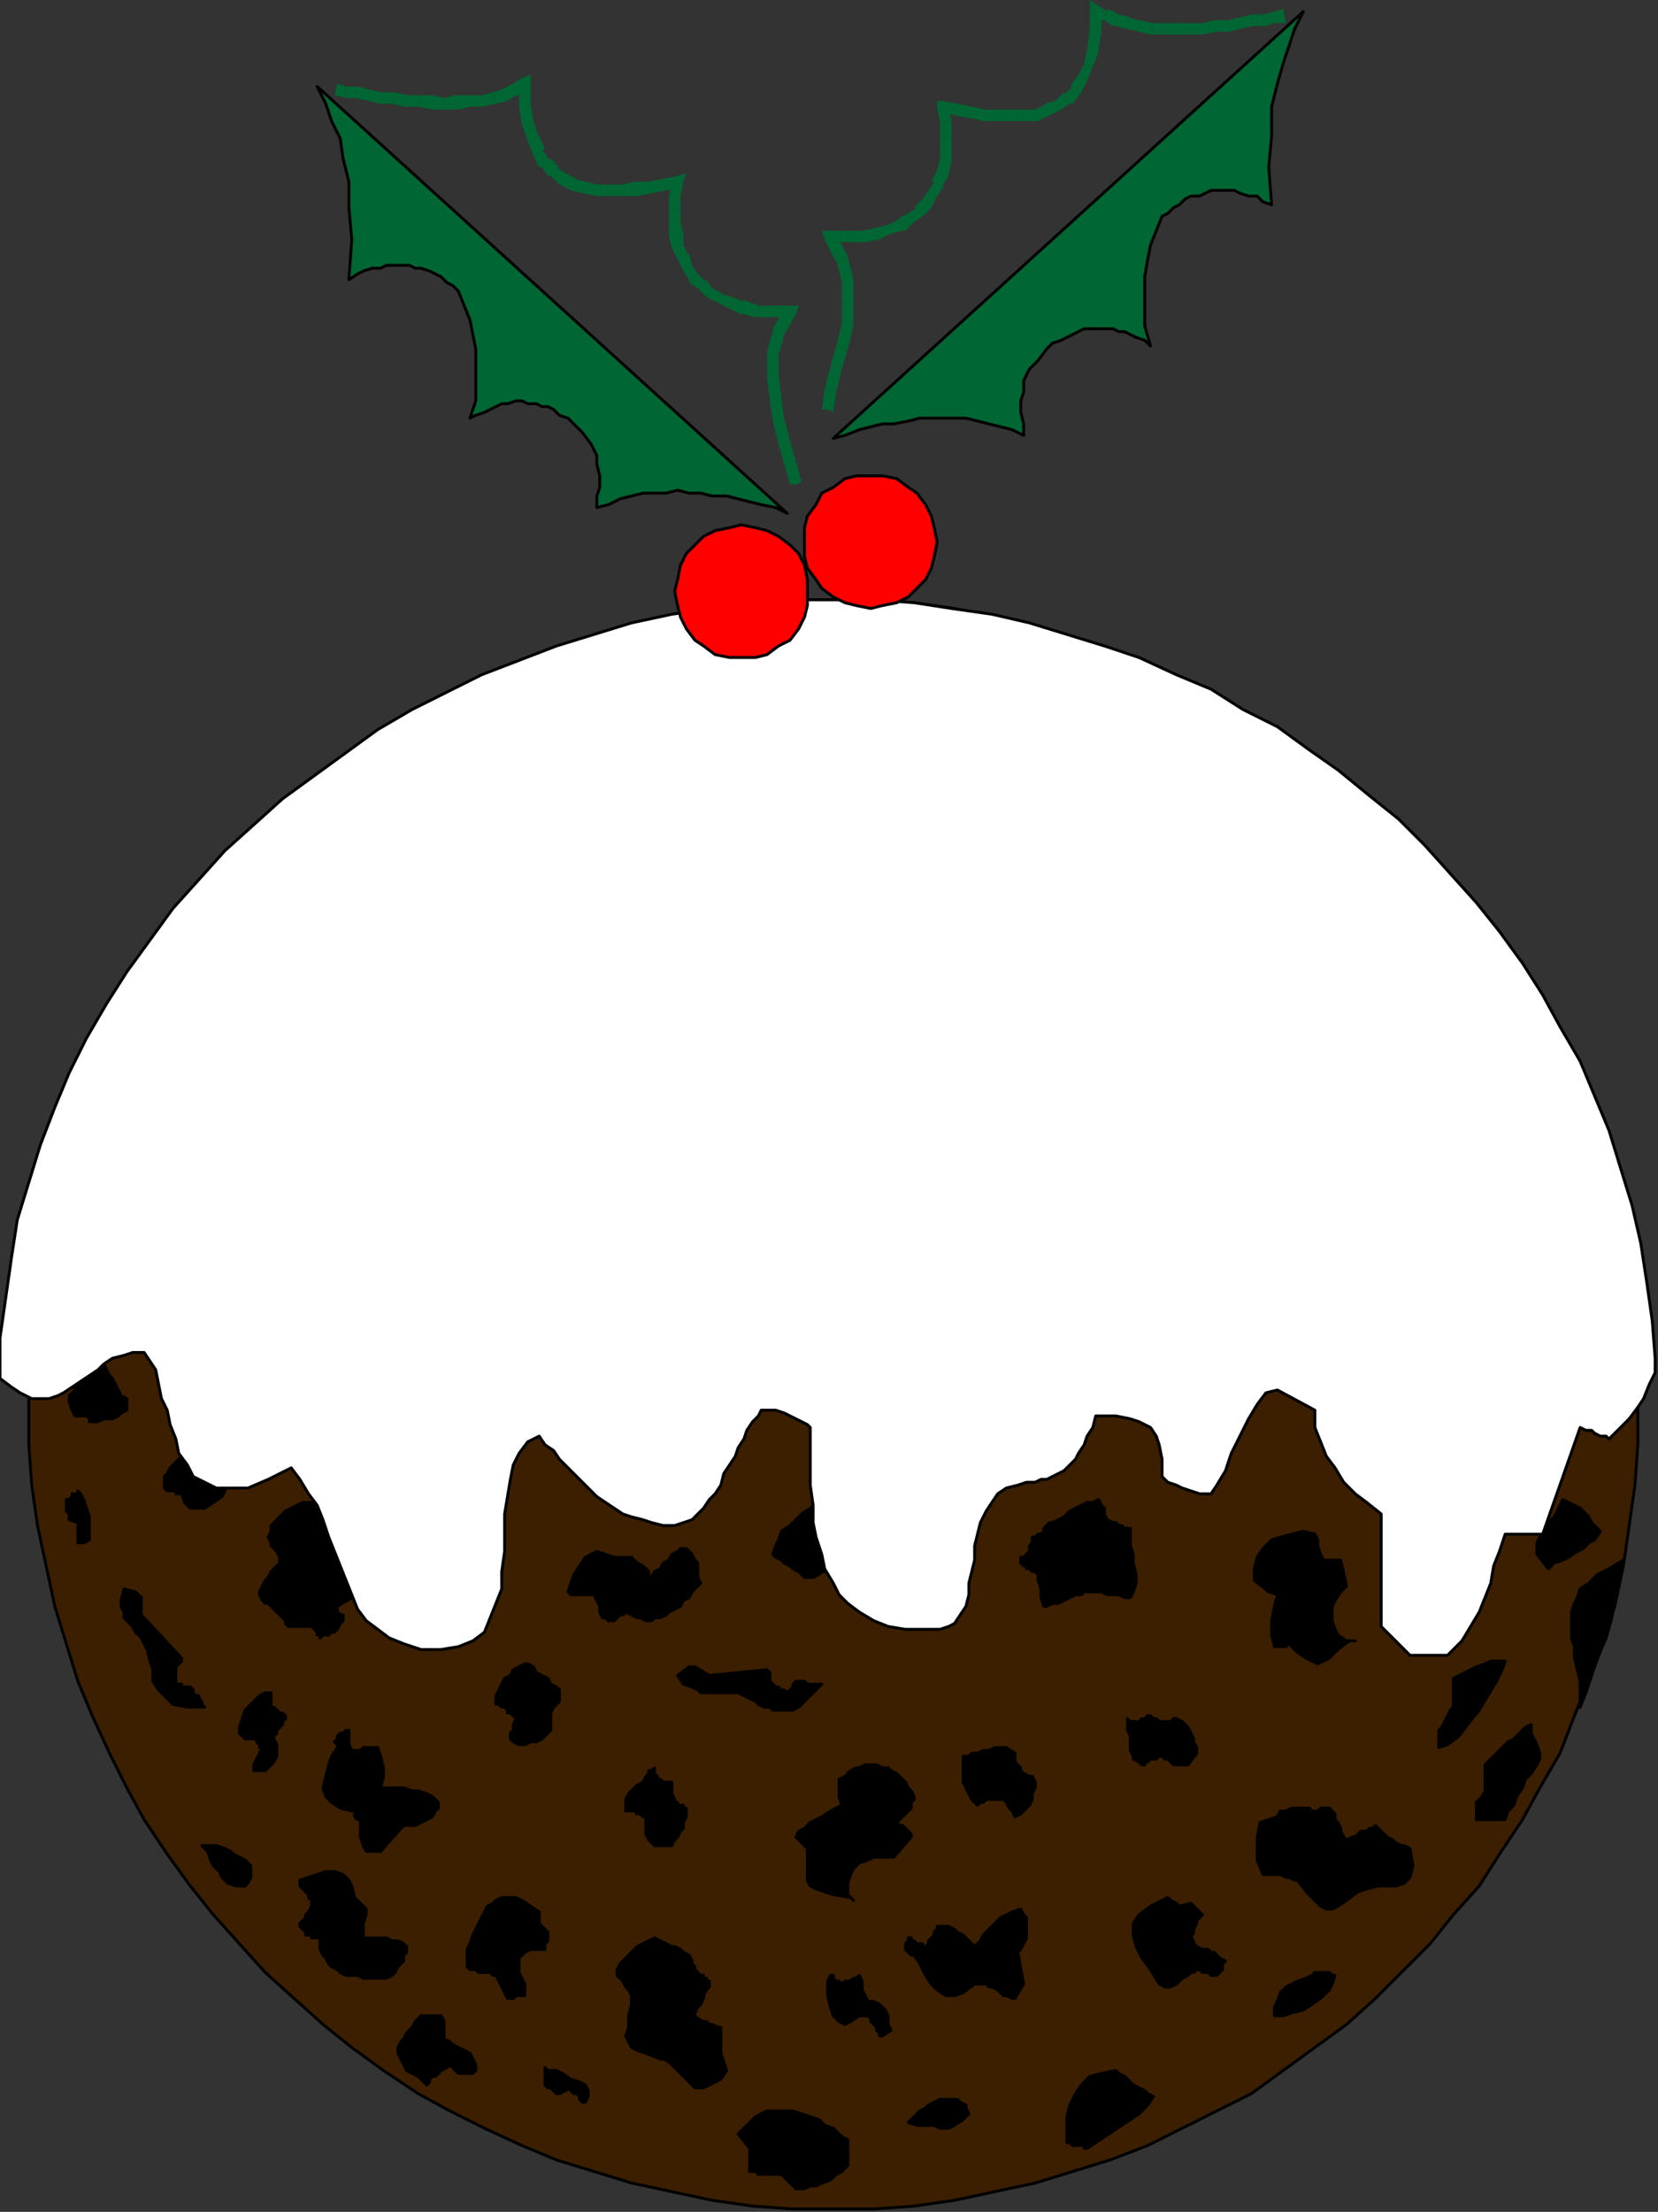 <?xml version="1.0" encoding="UTF-8" standalone="no"?>
<svg
   xmlns:dc="http://purl.org/dc/elements/1.1/"
   xmlns:cc="http://creativecommons.org/ns#"
   xmlns:rdf="http://www.w3.org/1999/02/22-rdf-syntax-ns#"
   xmlns:svg="http://www.w3.org/2000/svg"
   xmlns="http://www.w3.org/2000/svg"
   xmlns:sodipodi="http://sodipodi.sourceforge.net/DTD/sodipodi-0.dtd"
   xmlns:inkscape="http://www.inkscape.org/namespaces/inkscape"
   version="1.0"
   width="152.135mm"
   height="202.935mm"
   id="svg393"
   sodipodi:docname="XMAS007.WMF">
  <rect width="100%" height="100%" fill="#333333" stroke="none"/>
  <sodipodi:namedview
     pagecolor="#ffffff"
     bordercolor="#666666"
     borderopacity="1"
     objecttolerance="10"
     gridtolerance="10"
     guidetolerance="10"
     inkscape:pageopacity="0"
     inkscape:pageshadow="2"
     inkscape:window-width="640"
     inkscape:window-height="480"
     id="namedview395" />
  <defs
     id="defs3">
    <pattern
       id="WMFhbasepattern"
       patternUnits="userSpaceOnUse"
       width="6"
       height="6"
       x="0"
       y="0" />
  </defs>
  <path
     style="fill:#3b1f00;fill-rule:evenodd;fill-opacity:1;stroke:none;"
     d="  M 289,208   L 303,208   L 317,209   L 331,211   L 345,214   L 359,217   L 372,221   L 385,225   L 398,230   L 410,236   L 422,242   L 434,248   L 445,256   L 456,264   L 467,272   L 477,281   L 486,290   L 496,300   L 504,310   L 513,320   L 520,331   L 528,343   L 534,354   L 541,366   L 546,379   L 551,391   L 556,404   L 560,417   L 563,431   L 565,445   L 567,459   L 568,473   L 568,487   L 568,501   L 567,515   L 565,529   L 563,543   L 560,557   L 556,570   L 551,583   L 546,595   L 541,608   L 534,620   L 528,631   L 520,643   L 513,654   L 504,664   L 496,674   L 486,684   L 477,693   L 467,702   L 456,710   L 445,718   L 434,726   L 422,732   L 410,738   L 398,744   L 385,749   L 372,753   L 359,757   L 345,760   L 331,763   L 317,765   L 303,766   L 289,766   L 275,766   L 261,765   L 247,763   L 233,760   L 219,757   L 206,753   L 193,749   L 181,744   L 168,738   L 156,732   L 145,726   L 133,718   L 122,710   L 112,702   L 102,693   L 92,684   L 83,674   L 74,664   L 66,654   L 58,643   L 50,631   L 44,620   L 38,608   L 32,595   L 27,583   L 23,570   L 19,557   L 16,543   L 13,529   L 11,515   L 10,501   L 10,487   L 10,473   L 11,459   L 13,445   L 16,431   L 19,417   L 23,404   L 27,391   L 32,379   L 38,366   L 44,354   L 50,343   L 58,331   L 66,320   L 74,310   L 83,300   L 92,290   L 102,281   L 112,272   L 122,264   L 133,256   L 145,248   L 156,242   L 168,236   L 181,230   L 193,225   L 206,221   L 219,217   L 233,214   L 247,211   L 261,209   L 275,208   L 289,208  z "
     id="path5" />
  <path
     style="fill:none;stroke:#000000;stroke-width:1px;stroke-linecap:round;stroke-linejoin:round;stroke-miterlimit:4;stroke-dasharray:none;stroke-opacity:1;"
     d="  M 289,208   L 303,208   L 317,209   L 331,211   L 345,214   L 359,217   L 372,221   L 385,225   L 398,230   L 410,236   L 422,242   L 434,248   L 445,256   L 456,264   L 467,272   L 477,281   L 486,290   L 496,300   L 504,310   L 513,320   L 520,331   L 528,343   L 534,354   L 541,366   L 546,379   L 551,391   L 556,404   L 560,417   L 563,431   L 565,445   L 567,459   L 568,473   L 568,487   L 568,501   L 567,515   L 565,529   L 563,543   L 560,557   L 556,570   L 551,583   L 546,595   L 541,608   L 534,620   L 528,631   L 520,643   L 513,654   L 504,664   L 496,674   L 486,684   L 477,693   L 467,702   L 456,710   L 445,718   L 434,726   L 422,732   L 410,738   L 398,744   L 385,749   L 372,753   L 359,757   L 345,760   L 331,763   L 317,765   L 303,766   L 289,766   L 275,766   L 261,765   L 247,763   L 233,760   L 219,757   L 206,753   L 193,749   L 181,744   L 168,738   L 156,732   L 145,726   L 133,718   L 122,710   L 112,702   L 102,693   L 92,684   L 83,674   L 74,664   L 66,654   L 58,643   L 50,631   L 44,620   L 38,608   L 32,595   L 27,583   L 23,570   L 19,557   L 16,543   L 13,529   L 11,515   L 10,501   L 10,487   L 10,473   L 11,459   L 13,445   L 16,431   L 19,417   L 23,404   L 27,391   L 32,379   L 38,366   L 44,354   L 50,343   L 58,331   L 66,320   L 74,310   L 83,300   L 92,290   L 102,281   L 112,272   L 122,264   L 133,256   L 145,248   L 156,242   L 168,236   L 181,230   L 193,225   L 206,221   L 219,217   L 233,214   L 247,211   L 261,209   L 275,208   L 289,208  "
     id="path7" />
  <path
     style="fill:#000000;fill-rule:evenodd;fill-opacity:1;stroke:none;"
     d="  M 43,551   L 42,555   L 42,557   L 43,559   L 43,561   L 45,563   L 46,564   L 47,566   L 49,568   L 51,572   L 52,576   L 53,579   L 53,583   L 55,586   L 57,588   L 60,591   L 65,592   L 71,592   L 70,591   L 70,590   L 69,589   L 69,588   L 68,588   L 67,587   L 67,586   L 66,585   L 66,585   L 65,585   L 64,585   L 64,585   L 63,585   L 63,584   L 62,584   L 61,584   L 61,583   L 61,581   L 61,580   L 61,578   L 61,578   L 62,577   L 63,576   L 63,575   L 49,560   L 49,554   L 47,552   L 43,551  z "
     id="path9" />
  <path
     style="fill:none;stroke:#000000;stroke-width:1px;stroke-linecap:round;stroke-linejoin:round;stroke-miterlimit:4;stroke-dasharray:none;stroke-opacity:1;"
     d="  M 43,551   L 42,555   L 42,557   L 43,559   L 43,561   L 45,563   L 46,564   L 47,566   L 49,568   L 51,572   L 52,576   L 53,579   L 53,583   L 55,586   L 57,588   L 60,591   L 65,592   L 71,592   L 70,591   L 70,590   L 69,589   L 69,588   L 68,588   L 67,587   L 67,586   L 66,585   L 66,585   L 65,585   L 64,585   L 64,585   L 63,585   L 63,584   L 62,584   L 61,584   L 61,583   L 61,581   L 61,580   L 61,578   L 61,578   L 62,577   L 63,576   L 63,575   L 49,560   L 49,554   L 47,552   L 43,551  "
     id="path11" />
  <path
     style="fill:#000000;fill-rule:evenodd;fill-opacity:1;stroke:none;"
     d="  M 235,581   L 237,584   L 240,585   L 242,586   L 243,587   L 245,587   L 247,587   L 250,587   L 252,587   L 255,587   L 256,587   L 258,588   L 260,589   L 262,590   L 263,591   L 265,592   L 267,592   L 268,593   L 270,593   L 271,593   L 273,593   L 275,593   L 277,592   L 279,590   L 281,588   L 285,584   L 284,584   L 282,584   L 281,584   L 280,584   L 279,583   L 278,583   L 277,583   L 276,583   L 275,584   L 275,585   L 274,586   L 273,587   L 272,586   L 271,586   L 271,586   L 270,585   L 270,585   L 269,585   L 268,584   L 268,584   L 267,583   L 267,582   L 267,580   L 266,579   L 246,581   L 241,578   L 239,578   L 235,581  z "
     id="path13" />
  <path
     style="fill:none;stroke:#000000;stroke-width:1px;stroke-linecap:round;stroke-linejoin:round;stroke-miterlimit:4;stroke-dasharray:none;stroke-opacity:1;"
     d="  M 235,581   L 237,584   L 240,585   L 242,586   L 243,587   L 245,587   L 247,587   L 250,587   L 252,587   L 255,587   L 256,587   L 258,588   L 260,589   L 262,590   L 263,591   L 265,592   L 267,592   L 268,593   L 270,593   L 271,593   L 273,593   L 275,593   L 277,592   L 279,590   L 281,588   L 285,584   L 284,584   L 282,584   L 281,584   L 280,584   L 279,583   L 278,583   L 277,583   L 276,583   L 275,584   L 275,585   L 274,586   L 273,587   L 272,586   L 271,586   L 271,586   L 270,585   L 270,585   L 269,585   L 268,584   L 268,584   L 267,583   L 267,582   L 267,580   L 266,579   L 246,581   L 241,578   L 239,578   L 235,581  "
     id="path15" />
  <path
     style="fill:#000000;fill-rule:evenodd;fill-opacity:1;stroke:none;"
     d="  M 117,606   L 115,609   L 114,612   L 113,616   L 112,620   L 113,623   L 115,625   L 118,627   L 122,628   L 123,628   L 123,630   L 124,631   L 125,631   L 125,634   L 125,637   L 126,640   L 127,642   L 132,642   L 140,633   L 142,633   L 144,633   L 146,632   L 148,631   L 150,630   L 151,628   L 152,627   L 152,625   L 150,623   L 148,622   L 145,621   L 143,621   L 140,620   L 138,620   L 135,620   L 132,620   L 133,616   L 133,613   L 132,609   L 131,606   L 130,606   L 128,606   L 127,606   L 126,606   L 125,607   L 124,607   L 123,607   L 122,607   L 121,605   L 121,603   L 121,602   L 121,600   L 120,600   L 119,601   L 118,601   L 117,602   L 117,603   L 116,604   L 117,605   L 117,606  z "
     id="path17" />
  <path
     style="fill:none;stroke:#000000;stroke-width:1px;stroke-linecap:round;stroke-linejoin:round;stroke-miterlimit:4;stroke-dasharray:none;stroke-opacity:1;"
     d="  M 117,606   L 115,609   L 114,612   L 113,616   L 112,620   L 113,623   L 115,625   L 118,627   L 122,628   L 123,628   L 123,630   L 124,631   L 125,631   L 125,634   L 125,637   L 126,640   L 127,642   L 132,642   L 140,633   L 142,633   L 144,633   L 146,632   L 148,631   L 150,630   L 151,628   L 152,627   L 152,625   L 150,623   L 148,622   L 145,621   L 143,621   L 140,620   L 138,620   L 135,620   L 132,620   L 133,616   L 133,613   L 132,609   L 131,606   L 130,606   L 128,606   L 127,606   L 126,606   L 125,607   L 124,607   L 123,607   L 122,607   L 121,605   L 121,603   L 121,602   L 121,600   L 120,600   L 119,601   L 118,601   L 117,602   L 117,603   L 116,604   L 117,605   L 117,606  "
     id="path19" />
  <path
     style="fill:#000000;fill-rule:evenodd;fill-opacity:1;stroke:none;"
     d="  M 317,678   L 319,681   L 321,685   L 323,688   L 325,690   L 328,692   L 331,692   L 334,691   L 338,688   L 338,688   L 339,688   L 339,688   L 340,688   L 341,688   L 341,688   L 342,688   L 342,688   L 343,689   L 344,689   L 346,690   L 347,691   L 348,692   L 349,692   L 351,693   L 352,693   L 355,688   L 353,677   L 354,676   L 355,674   L 356,672   L 356,670   L 356,667   L 356,665   L 355,664   L 354,662   L 351,663   L 349,664   L 347,665   L 345,667   L 343,669   L 341,671   L 340,673   L 338,675   L 337,674   L 335,672   L 334,671   L 332,670   L 331,669   L 329,668   L 328,668   L 326,668   L 325,668   L 325,669   L 324,670   L 324,671   L 323,672   L 322,673   L 322,674   L 321,675   L 320,675   L 320,674   L 319,674   L 318,674   L 317,673   L 316,673   L 316,672   L 315,672   L 315,673   L 314,674   L 314,675   L 314,676   L 315,677   L 315,677   L 316,678   L 317,678  z "
     id="path21" />
  <path
     style="fill:none;stroke:#000000;stroke-width:1px;stroke-linecap:round;stroke-linejoin:round;stroke-miterlimit:4;stroke-dasharray:none;stroke-opacity:1;"
     d="  M 317,678   L 319,681   L 321,685   L 323,688   L 325,690   L 328,692   L 331,692   L 334,691   L 338,688   L 338,688   L 339,688   L 339,688   L 340,688   L 341,688   L 341,688   L 342,688   L 342,688   L 343,689   L 344,689   L 346,690   L 347,691   L 348,692   L 349,692   L 351,693   L 352,693   L 355,688   L 353,677   L 354,676   L 355,674   L 356,672   L 356,670   L 356,667   L 356,665   L 355,664   L 354,662   L 351,663   L 349,664   L 347,665   L 345,667   L 343,669   L 341,671   L 340,673   L 338,675   L 337,674   L 335,672   L 334,671   L 332,670   L 331,669   L 329,668   L 328,668   L 326,668   L 325,668   L 325,669   L 324,670   L 324,671   L 323,672   L 322,673   L 322,674   L 321,675   L 320,675   L 320,674   L 319,674   L 318,674   L 317,673   L 316,673   L 316,672   L 315,672   L 315,673   L 314,674   L 314,675   L 314,676   L 315,677   L 315,677   L 316,678   L 317,678  "
     id="path23" />
  <path
     style="fill:#000000;fill-rule:evenodd;fill-opacity:1;stroke:none;"
     d="  M 70,640   L 73,640   L 75,640   L 78,641   L 80,642   L 81,643   L 83,644   L 85,645   L 87,647   L 87,649   L 87,651   L 86,653   L 85,654   L 82,654   L 79,653   L 77,651   L 76,649   L 74,647   L 73,645   L 72,642   L 70,640  z "
     id="path25" />
  <path
     style="fill:none;stroke:#000000;stroke-width:1px;stroke-linecap:round;stroke-linejoin:round;stroke-miterlimit:4;stroke-dasharray:none;stroke-opacity:1;"
     d="  M 70,640   L 73,640   L 75,640   L 78,641   L 80,642   L 81,643   L 83,644   L 85,645   L 87,647   L 87,649   L 87,651   L 86,653   L 85,654   L 82,654   L 79,653   L 77,651   L 76,649   L 74,647   L 73,645   L 72,642   L 70,640  "
     id="path27" />
  <path
     style="fill:#000000;fill-rule:evenodd;fill-opacity:1;stroke:none;"
     d="  M 315,736   L 317,734   L 319,732   L 321,731   L 322,730   L 324,729   L 326,728   L 329,728   L 332,728   L 333,729   L 335,730   L 335,731   L 336,733   L 334,735   L 331,737   L 329,738   L 326,738   L 324,737   L 321,737   L 318,737   L 315,736  z "
     id="path29" />
  <path
     style="fill:none;stroke:#000000;stroke-width:1px;stroke-linecap:round;stroke-linejoin:round;stroke-miterlimit:4;stroke-dasharray:none;stroke-opacity:1;"
     d="  M 315,736   L 317,734   L 319,732   L 321,731   L 322,730   L 324,729   L 326,728   L 329,728   L 332,728   L 333,729   L 335,730   L 335,731   L 336,733   L 334,735   L 331,737   L 329,738   L 326,738   L 324,737   L 321,737   L 318,737   L 315,736  "
     id="path31" />
  <path
     style="fill:#000000;fill-rule:evenodd;fill-opacity:1;stroke:none;"
     d="  M 92,587   L 90,588   L 87,591   L 85,593   L 84,596   L 83,599   L 83,601   L 85,603   L 89,603   L 89,604   L 90,605   L 90,606   L 91,606   L 90,608   L 89,610   L 88,612   L 88,614   L 92,614   L 93,613   L 94,612   L 95,611   L 96,609   L 96,608   L 96,606   L 96,605   L 95,603   L 95,602   L 96,601   L 96,600   L 97,599   L 98,598   L 98,597   L 99,596   L 99,595   L 98,594   L 97,594   L 96,593   L 96,593   L 95,592   L 94,592   L 94,591   L 94,590   L 94,588   L 94,587   L 93,587   L 92,587  z "
     id="path33" />
  <path
     style="fill:none;stroke:#000000;stroke-width:1px;stroke-linecap:round;stroke-linejoin:round;stroke-miterlimit:4;stroke-dasharray:none;stroke-opacity:1;"
     d="  M 92,587   L 90,588   L 87,591   L 85,593   L 84,596   L 83,599   L 83,601   L 85,603   L 89,603   L 89,604   L 90,605   L 90,606   L 91,606   L 90,608   L 89,610   L 88,612   L 88,614   L 92,614   L 93,613   L 94,612   L 95,611   L 96,609   L 96,608   L 96,606   L 96,605   L 95,603   L 95,602   L 96,601   L 96,600   L 97,599   L 98,598   L 98,597   L 99,596   L 99,595   L 98,594   L 97,594   L 96,593   L 96,593   L 95,592   L 94,592   L 94,591   L 94,590   L 94,588   L 94,587   L 93,587   L 92,587  "
     id="path35" />
  <path
     style="fill:#000000;fill-rule:evenodd;fill-opacity:1;stroke:none;"
     d="  M 287,687   L 287,689   L 287,692   L 288,696   L 289,699   L 291,701   L 293,702   L 295,701   L 298,699   L 299,699   L 300,699   L 301,699   L 301,699   L 302,700   L 302,701   L 303,702   L 304,703   L 304,704   L 305,705   L 305,706   L 306,706   L 309,704   L 308,702   L 308,700   L 308,699   L 307,697   L 306,696   L 305,695   L 303,694   L 301,694   L 300,692   L 299,690   L 299,687   L 298,685   L 297,686   L 296,686   L 295,687   L 294,687   L 293,687   L 292,688   L 291,687   L 290,687   L 289,686   L 289,685   L 288,685   L 287,687  z "
     id="path37" />
  <path
     style="fill:none;stroke:#000000;stroke-width:1px;stroke-linecap:round;stroke-linejoin:round;stroke-miterlimit:4;stroke-dasharray:none;stroke-opacity:1;"
     d="  M 287,687   L 287,689   L 287,692   L 288,696   L 289,699   L 291,701   L 293,702   L 295,701   L 298,699   L 299,699   L 300,699   L 301,699   L 301,699   L 302,700   L 302,701   L 303,702   L 304,703   L 304,704   L 305,705   L 305,706   L 306,706   L 309,704   L 308,702   L 308,700   L 308,699   L 307,697   L 306,696   L 305,695   L 303,694   L 301,694   L 300,692   L 299,690   L 299,687   L 298,685   L 297,686   L 296,686   L 295,687   L 294,687   L 293,687   L 292,688   L 291,687   L 290,687   L 289,686   L 289,685   L 288,685   L 287,687  "
     id="path39" />
  <path
     style="fill:#000000;fill-rule:evenodd;fill-opacity:1;stroke:none;"
     d="  M 187,663   L 184,661   L 181,659   L 179,658   L 176,658   L 174,658   L 172,659   L 171,660   L 169,661   L 168,663   L 167,665   L 166,667   L 165,669   L 164,671   L 163,674   L 162,676   L 162,679   L 162,681   L 162,682   L 163,683   L 165,683   L 166,684   L 168,684   L 170,684   L 171,685   L 172,685   L 173,687   L 174,689   L 175,691   L 176,693   L 177,693   L 177,693   L 178,693   L 179,692   L 179,692   L 180,692   L 181,692   L 182,692   L 182,688   L 181,686   L 180,684   L 180,682   L 180,680   L 180,679   L 181,678   L 182,677   L 184,676   L 186,676   L 187,676   L 188,676   L 189,676   L 189,674   L 190,673   L 190,672   L 190,670   L 187,667   L 187,666   L 187,665   L 187,664   L 187,663  z "
     id="path41" />
  <path
     style="fill:none;stroke:#000000;stroke-width:1px;stroke-linecap:round;stroke-linejoin:round;stroke-miterlimit:4;stroke-dasharray:none;stroke-opacity:1;"
     d="  M 187,663   L 184,661   L 181,659   L 179,658   L 176,658   L 174,658   L 172,659   L 171,660   L 169,661   L 168,663   L 167,665   L 166,667   L 165,669   L 164,671   L 163,674   L 162,676   L 162,679   L 162,681   L 162,682   L 163,683   L 165,683   L 166,684   L 168,684   L 170,684   L 171,685   L 172,685   L 173,687   L 174,689   L 175,691   L 176,693   L 177,693   L 177,693   L 178,693   L 179,692   L 179,692   L 180,692   L 181,692   L 182,692   L 182,688   L 181,686   L 180,684   L 180,682   L 180,680   L 180,679   L 181,678   L 182,677   L 184,676   L 186,676   L 187,676   L 188,676   L 189,676   L 189,674   L 190,673   L 190,672   L 190,670   L 187,667   L 187,666   L 187,665   L 187,664   L 187,663  "
     id="path43" />
  <path
     style="fill:#000000;fill-rule:evenodd;fill-opacity:1;stroke:none;"
     d="  M 405,658   L 399,661   L 395,664   L 393,667   L 393,671   L 394,675   L 396,679   L 399,683   L 402,688   L 404,689   L 405,689   L 406,689   L 408,688   L 409,687   L 410,686   L 412,685   L 413,684   L 414,684   L 415,683   L 416,683   L 417,684   L 418,684   L 419,684   L 420,685   L 421,685   L 422,685   L 423,684   L 424,683   L 424,681   L 425,680   L 423,679   L 422,678   L 421,677   L 420,677   L 419,676   L 418,676   L 417,676   L 415,675   L 414,674   L 414,673   L 413,672   L 414,670   L 414,669   L 415,667   L 415,666   L 416,665   L 417,664   L 416,663   L 415,662   L 414,661   L 413,660   L 409,661   L 408,660   L 406,659   L 406,659   L 405,658  z "
     id="path45" />
  <path
     style="fill:none;stroke:#000000;stroke-width:1px;stroke-linecap:round;stroke-linejoin:round;stroke-miterlimit:4;stroke-dasharray:none;stroke-opacity:1;"
     d="  M 405,658   L 399,661   L 395,664   L 393,667   L 393,671   L 394,675   L 396,679   L 399,683   L 402,688   L 404,689   L 405,689   L 406,689   L 408,688   L 409,687   L 410,686   L 412,685   L 413,684   L 414,684   L 415,683   L 416,683   L 417,684   L 418,684   L 419,684   L 420,685   L 421,685   L 422,685   L 423,684   L 424,683   L 424,681   L 425,680   L 423,679   L 422,678   L 421,677   L 420,677   L 419,676   L 418,676   L 417,676   L 415,675   L 414,674   L 414,673   L 413,672   L 414,670   L 414,669   L 415,667   L 415,666   L 416,665   L 417,664   L 416,663   L 415,662   L 414,661   L 413,660   L 409,661   L 408,660   L 406,659   L 406,659   L 405,658  "
     id="path47" />
  <path
     style="fill:#000000;fill-rule:evenodd;fill-opacity:1;stroke:none;"
     d="  M 224,616   L 223,618   L 221,619   L 220,620   L 219,621   L 218,622   L 217,624   L 217,626   L 217,628   L 218,628   L 219,628   L 220,628   L 221,629   L 222,629   L 223,630   L 223,630   L 224,630   L 224,633   L 224,636   L 225,638   L 227,640   L 233,640   L 234,638   L 235,637   L 236,635   L 237,634   L 237,632   L 238,630   L 238,628   L 238,627   L 237,627   L 237,626   L 236,626   L 235,626   L 235,625   L 234,625   L 234,624   L 234,624   L 233,622   L 233,621   L 233,620   L 233,618   L 232,618   L 231,618   L 231,618   L 230,618   L 230,618   L 229,617   L 228,617   L 228,617   L 228,616   L 227,615   L 227,614   L 227,613   L 226,614   L 225,614   L 225,615   L 224,616  z "
     id="path49" />
  <path
     style="fill:none;stroke:#000000;stroke-width:1px;stroke-linecap:round;stroke-linejoin:round;stroke-miterlimit:4;stroke-dasharray:none;stroke-opacity:1;"
     d="  M 224,616   L 223,618   L 221,619   L 220,620   L 219,621   L 218,622   L 217,624   L 217,626   L 217,628   L 218,628   L 219,628   L 220,628   L 221,629   L 222,629   L 223,630   L 223,630   L 224,630   L 224,633   L 224,636   L 225,638   L 227,640   L 233,640   L 234,638   L 235,637   L 236,635   L 237,634   L 237,632   L 238,630   L 238,628   L 238,627   L 237,627   L 237,626   L 236,626   L 235,626   L 235,625   L 234,625   L 234,624   L 234,624   L 233,622   L 233,621   L 233,620   L 233,618   L 232,618   L 231,618   L 231,618   L 230,618   L 230,618   L 229,617   L 228,617   L 228,617   L 228,616   L 227,615   L 227,614   L 227,613   L 226,614   L 225,614   L 225,615   L 224,616  "
     id="path51" />
  <path
     style="fill:#000000;fill-rule:evenodd;fill-opacity:1;stroke:none;"
     d="  M 391,600   L 392,602   L 392,604   L 392,606   L 392,607   L 393,609   L 393,610   L 395,611   L 396,612   L 397,612   L 397,611   L 398,611   L 399,610   L 400,610   L 401,610   L 402,609   L 403,609   L 404,610   L 405,610   L 406,611   L 407,612   L 408,612   L 409,612   L 410,612   L 412,612   L 415,608   L 415,606   L 414,604   L 414,603   L 413,601   L 412,599   L 411,598   L 410,597   L 408,596   L 408,596   L 407,596   L 406,597   L 406,597   L 405,597   L 404,597   L 404,597   L 403,597   L 403,597   L 402,597   L 401,596   L 401,596   L 400,596   L 399,595   L 399,595   L 398,595   L 397,596   L 396,596   L 395,597   L 394,598   L 394,597   L 393,597   L 392,597   L 391,596   L 391,597   L 391,598   L 391,599   L 391,600  z "
     id="path53" />
  <path
     style="fill:none;stroke:#000000;stroke-width:1px;stroke-linecap:round;stroke-linejoin:round;stroke-miterlimit:4;stroke-dasharray:none;stroke-opacity:1;"
     d="  M 391,600   L 392,602   L 392,604   L 392,606   L 392,607   L 393,609   L 393,610   L 395,611   L 396,612   L 397,612   L 397,611   L 398,611   L 399,610   L 400,610   L 401,610   L 402,609   L 403,609   L 404,610   L 405,610   L 406,611   L 407,612   L 408,612   L 409,612   L 410,612   L 412,612   L 415,608   L 415,606   L 414,604   L 414,603   L 413,601   L 412,599   L 411,598   L 410,597   L 408,596   L 408,596   L 407,596   L 406,597   L 406,597   L 405,597   L 404,597   L 404,597   L 403,597   L 403,597   L 402,597   L 401,596   L 401,596   L 400,596   L 399,595   L 399,595   L 398,595   L 397,596   L 396,596   L 395,597   L 394,598   L 394,597   L 393,597   L 392,597   L 391,596   L 391,597   L 391,598   L 391,599   L 391,600  "
     id="path55" />
  <path
     style="fill:#000000;fill-rule:evenodd;fill-opacity:1;stroke:none;"
     d="  M 233,675   L 227,672   L 225,673   L 223,674   L 221,675   L 219,677   L 218,678   L 216,680   L 215,681   L 214,683   L 214,685   L 215,686   L 216,687   L 217,689   L 218,690   L 219,692   L 219,693   L 219,695   L 218,699   L 218,703   L 217,706   L 218,708   L 219,710   L 221,711   L 224,712   L 229,714   L 230,714   L 232,715   L 233,716   L 235,718   L 236,719   L 237,720   L 238,721   L 239,722   L 240,723   L 241,724   L 243,724   L 244,724   L 246,723   L 248,722   L 250,721   L 252,718   L 251,715   L 250,712   L 250,708   L 250,704   L 250,703   L 249,703   L 247,702   L 246,702   L 245,701   L 244,701   L 242,700   L 241,699   L 241,698   L 242,696   L 243,695   L 244,693   L 244,692   L 245,690   L 246,689   L 246,687   L 245,687   L 245,686   L 244,686   L 244,685   L 243,685   L 242,684   L 242,684   L 241,683   L 241,682   L 240,681   L 240,680   L 239,678   L 237,677   L 236,676   L 234,675   L 233,675  z "
     id="path57" />
  <path
     style="fill:none;stroke:#000000;stroke-width:1px;stroke-linecap:round;stroke-linejoin:round;stroke-miterlimit:4;stroke-dasharray:none;stroke-opacity:1;"
     d="  M 233,675   L 227,672   L 225,673   L 223,674   L 221,675   L 219,677   L 218,678   L 216,680   L 215,681   L 214,683   L 214,685   L 215,686   L 216,687   L 217,689   L 218,690   L 219,692   L 219,693   L 219,695   L 218,699   L 218,703   L 217,706   L 218,708   L 219,710   L 221,711   L 224,712   L 229,714   L 230,714   L 232,715   L 233,716   L 235,718   L 236,719   L 237,720   L 238,721   L 239,722   L 240,723   L 241,724   L 243,724   L 244,724   L 246,723   L 248,722   L 250,721   L 252,718   L 251,715   L 250,712   L 250,708   L 250,704   L 250,703   L 249,703   L 247,702   L 246,702   L 245,701   L 244,701   L 242,700   L 241,699   L 241,698   L 242,696   L 243,695   L 244,693   L 244,692   L 245,690   L 246,689   L 246,687   L 245,687   L 245,686   L 244,686   L 244,685   L 243,685   L 242,684   L 242,684   L 241,683   L 241,682   L 240,681   L 240,680   L 239,678   L 237,677   L 236,676   L 234,675   L 233,675  "
     id="path59" />
  <path
     style="fill:#000000;fill-rule:evenodd;fill-opacity:1;stroke:none;"
     d="  M 443,630   L 437,632   L 436,637   L 436,641   L 436,645   L 438,650   L 439,650   L 441,650   L 442,650   L 444,650   L 446,651   L 447,651   L 449,652   L 450,652   L 453,656   L 456,659   L 458,661   L 460,662   L 462,662   L 464,661   L 467,659   L 471,656   L 474,655   L 478,654   L 481,654   L 484,654   L 487,653   L 489,651   L 490,647   L 489,641   L 487,640   L 486,640   L 484,639   L 483,638   L 481,637   L 480,636   L 479,635   L 477,633   L 476,634   L 475,634   L 474,635   L 472,635   L 471,636   L 470,637   L 469,637   L 467,638   L 466,637   L 465,635   L 465,634   L 464,632   L 463,631   L 463,629   L 462,628   L 461,627   L 460,627   L 459,627   L 459,627   L 458,627   L 457,628   L 456,628   L 455,628   L 455,628   L 454,627   L 452,627   L 451,627   L 449,627   L 448,627   L 446,628   L 444,628   L 443,630  z "
     id="path61" />
  <path
     style="fill:none;stroke:#000000;stroke-width:1px;stroke-linecap:round;stroke-linejoin:round;stroke-miterlimit:4;stroke-dasharray:none;stroke-opacity:1;"
     d="  M 443,630   L 437,632   L 436,637   L 436,641   L 436,645   L 438,650   L 439,650   L 441,650   L 442,650   L 444,650   L 446,651   L 447,651   L 449,652   L 450,652   L 453,656   L 456,659   L 458,661   L 460,662   L 462,662   L 464,661   L 467,659   L 471,656   L 474,655   L 478,654   L 481,654   L 484,654   L 487,653   L 489,651   L 490,647   L 489,641   L 487,640   L 486,640   L 484,639   L 483,638   L 481,637   L 480,636   L 479,635   L 477,633   L 476,634   L 475,634   L 474,635   L 472,635   L 471,636   L 470,637   L 469,637   L 467,638   L 466,637   L 465,635   L 465,634   L 464,632   L 463,631   L 463,629   L 462,628   L 461,627   L 460,627   L 459,627   L 459,627   L 458,627   L 457,628   L 456,628   L 455,628   L 455,628   L 454,627   L 452,627   L 451,627   L 449,627   L 448,627   L 446,628   L 444,628   L 443,630  "
     id="path63" />
  <path
     style="fill:#000000;fill-rule:evenodd;fill-opacity:1;stroke:none;"
     d="  M 292,626   L 290,627   L 288,628   L 285,630   L 283,631   L 281,632   L 279,634   L 277,635   L 276,637   L 277,638   L 278,639   L 279,640   L 280,641   L 280,646   L 280,649   L 280,652   L 281,654   L 283,655   L 286,656   L 289,657   L 295,658   L 296,659   L 294,657   L 294,653   L 295,650   L 296,648   L 298,646   L 301,645   L 303,644   L 306,644   L 310,644   L 316,637   L 316,636   L 316,636   L 315,635   L 314,634   L 314,634   L 313,633   L 312,633   L 311,632   L 312,631   L 313,630   L 314,629   L 315,628   L 316,627   L 316,625   L 317,624   L 317,623   L 316,621   L 315,620   L 314,618   L 313,617   L 311,615   L 309,614   L 308,613   L 306,613   L 304,612   L 302,612   L 300,612   L 298,613   L 297,613   L 295,614   L 293,616   L 291,617   L 291,623   L 292,626  z "
     id="path65" />
  <path
     style="fill:none;stroke:#000000;stroke-width:1px;stroke-linecap:round;stroke-linejoin:round;stroke-miterlimit:4;stroke-dasharray:none;stroke-opacity:1;"
     d="  M 292,626   L 290,627   L 288,628   L 285,630   L 283,631   L 281,632   L 279,634   L 277,635   L 276,637   L 277,638   L 278,639   L 279,640   L 280,641   L 280,646   L 280,649   L 280,652   L 281,654   L 283,655   L 286,656   L 289,657   L 295,658   L 296,659   L 294,657   L 294,653   L 295,650   L 296,648   L 298,646   L 301,645   L 303,644   L 306,644   L 310,644   L 316,637   L 316,636   L 316,636   L 315,635   L 314,634   L 314,634   L 313,633   L 312,633   L 311,632   L 312,631   L 313,630   L 314,629   L 315,628   L 316,627   L 316,625   L 317,624   L 317,623   L 316,621   L 315,620   L 314,618   L 313,617   L 311,615   L 309,614   L 308,613   L 306,613   L 304,612   L 302,612   L 300,612   L 298,613   L 297,613   L 295,614   L 293,616   L 291,617   L 291,623   L 292,626  "
     id="path67" />
  <path
     style="fill:#000000;fill-rule:evenodd;fill-opacity:1;stroke:none;"
     d="  M 443,553   L 442,557   L 441,562   L 441,567   L 442,571   L 442,571   L 443,571   L 444,571   L 444,571   L 445,571   L 446,571   L 446,571   L 447,570   L 450,573   L 453,575   L 455,576   L 457,577   L 459,576   L 461,575   L 464,572   L 468,569   L 470,569   L 467,569   L 464,567   L 463,565   L 462,562   L 462,560   L 462,557   L 463,555   L 465,552   L 467,550   L 465,541   L 465,541   L 464,541   L 463,541   L 462,541   L 461,541   L 461,541   L 460,541   L 459,541   L 458,539   L 457,536   L 457,534   L 456,532   L 452,531   L 448,532   L 444,533   L 441,534   L 438,537   L 436,540   L 435,544   L 435,548   L 440,552   L 443,553  z "
     id="path69" />
  <path
     style="fill:none;stroke:#000000;stroke-width:1px;stroke-linecap:round;stroke-linejoin:round;stroke-miterlimit:4;stroke-dasharray:none;stroke-opacity:1;"
     d="  M 443,553   L 442,557   L 441,562   L 441,567   L 442,571   L 442,571   L 443,571   L 444,571   L 444,571   L 445,571   L 446,571   L 446,571   L 447,570   L 450,573   L 453,575   L 455,576   L 457,577   L 459,576   L 461,575   L 464,572   L 468,569   L 470,569   L 467,569   L 464,567   L 463,565   L 462,562   L 462,560   L 462,557   L 463,555   L 465,552   L 467,550   L 465,541   L 465,541   L 464,541   L 463,541   L 462,541   L 461,541   L 461,541   L 460,541   L 459,541   L 458,539   L 457,536   L 457,534   L 456,532   L 452,531   L 448,532   L 444,533   L 441,534   L 438,537   L 436,540   L 435,544   L 435,548   L 440,552   L 443,553  "
     id="path71" />
  <path
     style="fill:#000000;fill-rule:evenodd;fill-opacity:1;stroke:none;"
     d="  M 109,660   L 108,660   L 108,661   L 107,663   L 106,664   L 106,665   L 105,666   L 104,667   L 104,667   L 104,668   L 105,669   L 106,670   L 106,671   L 107,671   L 107,671   L 108,671   L 108,672   L 109,672   L 109,672   L 110,672   L 111,672   L 111,674   L 111,676   L 112,678   L 113,679   L 114,681   L 115,682   L 117,683   L 118,684   L 120,685   L 122,685   L 124,685   L 126,686   L 128,686   L 130,686   L 132,686   L 134,686   L 136,685   L 137,684   L 138,682   L 139,681   L 140,680   L 140,678   L 141,677   L 141,675   L 140,674   L 138,673   L 136,673   L 134,672   L 132,672   L 130,672   L 128,672   L 126,672   L 126,670   L 126,667   L 127,664   L 127,662   L 123,658   L 122,654   L 121,652   L 119,650   L 116,649   L 113,649   L 110,650   L 107,651   L 104,652   L 104,653   L 104,654   L 105,655   L 106,656   L 107,657   L 107,658   L 108,659   L 109,660  z "
     id="path73" />
  <path
     style="fill:none;stroke:#000000;stroke-width:1px;stroke-linecap:round;stroke-linejoin:round;stroke-miterlimit:4;stroke-dasharray:none;stroke-opacity:1;"
     d="  M 109,660   L 108,660   L 108,661   L 107,663   L 106,664   L 106,665   L 105,666   L 104,667   L 104,667   L 104,668   L 105,669   L 106,670   L 106,671   L 107,671   L 107,671   L 108,671   L 108,672   L 109,672   L 109,672   L 110,672   L 111,672   L 111,674   L 111,676   L 112,678   L 113,679   L 114,681   L 115,682   L 117,683   L 118,684   L 120,685   L 122,685   L 124,685   L 126,686   L 128,686   L 130,686   L 132,686   L 134,686   L 136,685   L 137,684   L 138,682   L 139,681   L 140,680   L 140,678   L 141,677   L 141,675   L 140,674   L 138,673   L 136,673   L 134,672   L 132,672   L 130,672   L 128,672   L 126,672   L 126,670   L 126,667   L 127,664   L 127,662   L 123,658   L 122,654   L 121,652   L 119,650   L 116,649   L 113,649   L 110,650   L 107,651   L 104,652   L 104,653   L 104,654   L 105,655   L 106,656   L 107,657   L 107,658   L 108,659   L 109,660  "
     id="path75" />
  <path
     style="fill:#000000;fill-rule:evenodd;fill-opacity:1;stroke:none;"
     d="  M 206,553   L 207,555   L 208,557   L 208,559   L 209,561   L 210,561   L 211,562   L 213,562   L 213,562   L 214,561   L 215,560   L 216,560   L 217,559   L 219,560   L 221,561   L 222,561   L 224,562   L 226,562   L 227,561   L 229,561   L 231,560   L 232,559   L 234,558   L 236,557   L 237,555   L 239,554   L 240,552   L 241,551   L 243,549   L 242,547   L 242,545   L 242,544   L 242,542   L 241,541   L 240,539   L 239,538   L 238,537   L 236,537   L 235,538   L 233,539   L 232,541   L 230,542   L 229,544   L 227,545   L 226,547   L 225,546   L 225,545   L 224,544   L 223,543   L 221,542   L 220,541   L 220,541   L 219,540   L 213,540   L 210,539   L 207,538   L 205,539   L 203,540   L 201,543   L 199,546   L 198,549   L 197,552   L 198,553   L 199,553   L 200,553   L 201,553   L 202,553   L 204,553   L 205,553   L 206,553  z "
     id="path77" />
  <path
     style="fill:none;stroke:#000000;stroke-width:1px;stroke-linecap:round;stroke-linejoin:round;stroke-miterlimit:4;stroke-dasharray:none;stroke-opacity:1;"
     d="  M 206,553   L 207,555   L 208,557   L 208,559   L 209,561   L 210,561   L 211,562   L 213,562   L 213,562   L 214,561   L 215,560   L 216,560   L 217,559   L 219,560   L 221,561   L 222,561   L 224,562   L 226,562   L 227,561   L 229,561   L 231,560   L 232,559   L 234,558   L 236,557   L 237,555   L 239,554   L 240,552   L 241,551   L 243,549   L 242,547   L 242,545   L 242,544   L 242,542   L 241,541   L 240,539   L 239,538   L 238,537   L 236,537   L 235,538   L 233,539   L 232,541   L 230,542   L 229,544   L 227,545   L 226,547   L 225,546   L 225,545   L 224,544   L 223,543   L 221,542   L 220,541   L 220,541   L 219,540   L 213,540   L 210,539   L 207,538   L 205,539   L 203,540   L 201,543   L 199,546   L 198,549   L 197,552   L 198,553   L 199,553   L 200,553   L 201,553   L 202,553   L 204,553   L 205,553   L 206,553  "
     id="path79" />
  <path
     style="fill:#000000;fill-rule:evenodd;fill-opacity:1;stroke:none;"
     d="  M 27,517   L 27,518   L 26,518   L 25,518   L 25,519   L 24,520   L 24,520   L 23,520   L 23,521   L 23,522   L 23,524   L 24,525   L 24,527   L 27,528   L 27,530   L 27,532   L 27,534   L 27,535   L 29,535   L 31,534   L 31,532   L 31,529   L 31,526   L 30,523   L 29,520   L 28,518   L 27,517  z "
     id="path81" />
  <path
     style="fill:none;stroke:#000000;stroke-width:1px;stroke-linecap:round;stroke-linejoin:round;stroke-miterlimit:4;stroke-dasharray:none;stroke-opacity:1;"
     d="  M 27,517   L 27,518   L 26,518   L 25,518   L 25,519   L 24,520   L 24,520   L 23,520   L 23,521   L 23,522   L 23,524   L 24,525   L 24,527   L 27,528   L 27,530   L 27,532   L 27,534   L 27,535   L 29,535   L 31,534   L 31,532   L 31,529   L 31,526   L 30,523   L 29,520   L 28,518   L 27,517  "
     id="path83" />
  <path
     style="fill:#000000;fill-rule:evenodd;fill-opacity:1;stroke:none;"
     d="  M 189,717   L 189,719   L 189,721   L 189,722   L 189,723   L 190,724   L 190,724   L 191,724   L 192,725   L 192,725   L 193,726   L 194,726   L 194,726   L 198,724   L 198,725   L 199,726   L 200,726   L 201,727   L 201,728   L 202,729   L 203,729   L 203,729   L 204,727   L 204,725   L 203,723   L 201,722   L 198,721   L 195,719   L 193,718   L 190,718   L 189,717  z "
     id="path85" />
  <path
     style="fill:none;stroke:#000000;stroke-width:1px;stroke-linecap:round;stroke-linejoin:round;stroke-miterlimit:4;stroke-dasharray:none;stroke-opacity:1;"
     d="  M 189,717   L 189,719   L 189,721   L 189,722   L 189,723   L 190,724   L 190,724   L 191,724   L 192,725   L 192,725   L 193,726   L 194,726   L 194,726   L 198,724   L 198,725   L 199,726   L 200,726   L 201,727   L 201,728   L 202,729   L 203,729   L 203,729   L 204,727   L 204,725   L 203,723   L 201,722   L 198,721   L 195,719   L 193,718   L 190,718   L 189,717  "
     id="path87" />
  <path
     style="fill:#000000;fill-rule:evenodd;fill-opacity:1;stroke:none;"
     d="  M 182,577   L 180,578   L 178,579   L 177,581   L 175,582   L 174,584   L 173,586   L 172,588   L 172,591   L 173,591   L 174,592   L 175,592   L 176,593   L 176,594   L 177,594   L 178,595   L 179,596   L 178,598   L 178,600   L 177,601   L 177,603   L 178,604   L 180,605   L 182,605   L 184,604   L 186,604   L 188,603   L 190,601   L 191,600   L 191,597   L 191,594   L 192,592   L 194,590   L 194,586   L 193,585   L 191,584   L 190,582   L 188,581   L 186,580   L 185,578   L 183,577   L 182,577  z "
     id="path89" />
  <path
     style="fill:none;stroke:#000000;stroke-width:1px;stroke-linecap:round;stroke-linejoin:round;stroke-miterlimit:4;stroke-dasharray:none;stroke-opacity:1;"
     d="  M 182,577   L 180,578   L 178,579   L 177,581   L 175,582   L 174,584   L 173,586   L 172,588   L 172,591   L 173,591   L 174,592   L 175,592   L 176,593   L 176,594   L 177,594   L 178,595   L 179,596   L 178,598   L 178,600   L 177,601   L 177,603   L 178,604   L 180,605   L 182,605   L 184,604   L 186,604   L 188,603   L 190,601   L 191,600   L 191,597   L 191,594   L 192,592   L 194,590   L 194,586   L 193,585   L 191,584   L 190,582   L 188,581   L 186,580   L 185,578   L 183,577   L 182,577  "
     id="path91" />
  <path
     style="fill:#000000;fill-rule:evenodd;fill-opacity:1;stroke:none;"
     d="  M 334,609   L 334,611   L 334,613   L 334,616   L 334,618   L 335,620   L 336,622   L 337,624   L 339,626   L 340,625   L 341,625   L 342,624   L 343,624   L 344,624   L 345,624   L 347,624   L 348,624   L 349,625   L 350,627   L 351,628   L 352,630   L 354,629   L 355,628   L 357,626   L 358,624   L 358,622   L 359,620   L 359,618   L 358,616   L 357,616   L 355,615   L 354,614   L 354,613   L 353,612   L 352,611   L 352,609   L 352,608   L 349,606   L 347,606   L 345,606   L 343,607   L 341,607   L 339,608   L 337,608   L 336,609   L 334,609  z "
     id="path93" />
  <path
     style="fill:none;stroke:#000000;stroke-width:1px;stroke-linecap:round;stroke-linejoin:round;stroke-miterlimit:4;stroke-dasharray:none;stroke-opacity:1;"
     d="  M 334,609   L 334,611   L 334,613   L 334,616   L 334,618   L 335,620   L 336,622   L 337,624   L 339,626   L 340,625   L 341,625   L 342,624   L 343,624   L 344,624   L 345,624   L 347,624   L 348,624   L 349,625   L 350,627   L 351,628   L 352,630   L 354,629   L 355,628   L 357,626   L 358,624   L 358,622   L 359,620   L 359,618   L 358,616   L 357,616   L 355,615   L 354,614   L 354,613   L 353,612   L 352,611   L 352,609   L 352,608   L 349,606   L 347,606   L 345,606   L 343,607   L 341,607   L 339,608   L 337,608   L 336,609   L 334,609  "
     id="path95" />
  <path
     style="fill:#000000;fill-rule:evenodd;fill-opacity:1;stroke:none;"
     d="  M 365,528   L 364,528   L 363,529   L 362,530   L 362,531   L 361,532   L 360,532   L 359,533   L 358,533   L 358,534   L 358,535   L 357,536   L 357,538   L 356,539   L 355,540   L 354,540   L 354,541   L 354,542   L 355,543   L 356,543   L 356,544   L 357,544   L 358,545   L 359,545   L 360,546   L 360,548   L 361,551   L 361,554   L 362,557   L 363,557   L 365,556   L 367,556   L 369,555   L 371,554   L 373,553   L 375,553   L 376,552   L 378,552   L 380,552   L 382,552   L 384,553   L 386,553   L 388,553   L 390,554   L 392,554   L 393,552   L 394,549   L 394,546   L 393,542   L 393,539   L 392,536   L 392,532   L 392,530   L 391,530   L 390,530   L 389,529   L 388,529   L 387,528   L 386,528   L 384,527   L 384,527   L 383,525   L 383,523   L 382,522   L 381,520   L 379,521   L 377,521   L 375,522   L 373,523   L 371,524   L 369,526   L 367,527   L 365,528  z "
     id="path97" />
  <path
     style="fill:none;stroke:#000000;stroke-width:1px;stroke-linecap:round;stroke-linejoin:round;stroke-miterlimit:4;stroke-dasharray:none;stroke-opacity:1;"
     d="  M 365,528   L 364,528   L 363,529   L 362,530   L 362,531   L 361,532   L 360,532   L 359,533   L 358,533   L 358,534   L 358,535   L 357,536   L 357,538   L 356,539   L 355,540   L 354,540   L 354,541   L 354,542   L 355,543   L 356,543   L 356,544   L 357,544   L 358,545   L 359,545   L 360,546   L 360,548   L 361,551   L 361,554   L 362,557   L 363,557   L 365,556   L 367,556   L 369,555   L 371,554   L 373,553   L 375,553   L 376,552   L 378,552   L 380,552   L 382,552   L 384,553   L 386,553   L 388,553   L 390,554   L 392,554   L 393,552   L 394,549   L 394,546   L 393,542   L 393,539   L 392,536   L 392,532   L 392,530   L 391,530   L 390,530   L 389,529   L 388,529   L 387,528   L 386,528   L 384,527   L 384,527   L 383,525   L 383,523   L 382,522   L 381,520   L 379,521   L 377,521   L 375,522   L 373,523   L 371,524   L 369,526   L 367,527   L 365,528  "
     id="path99" />
  <path
     style="fill:#000000;fill-rule:evenodd;fill-opacity:1;stroke:none;"
     d="  M 522,576   L 520,576   L 517,576   L 515,577   L 512,578   L 510,579   L 508,580   L 506,581   L 504,582   L 504,592   L 503,593   L 502,595   L 501,597   L 500,599   L 499,600   L 499,602   L 499,604   L 499,606   L 502,605   L 506,602   L 509,598   L 513,593   L 516,588   L 519,583   L 521,579   L 522,576  z "
     id="path101" />
  <path
     style="fill:none;stroke:#000000;stroke-width:1px;stroke-linecap:round;stroke-linejoin:round;stroke-miterlimit:4;stroke-dasharray:none;stroke-opacity:1;"
     d="  M 522,576   L 520,576   L 517,576   L 515,577   L 512,578   L 510,579   L 508,580   L 506,581   L 504,582   L 504,592   L 503,593   L 502,595   L 501,597   L 500,599   L 499,600   L 499,602   L 499,604   L 499,606   L 502,605   L 506,602   L 509,598   L 513,593   L 516,588   L 519,583   L 521,579   L 522,576  "
     id="path103" />
  <path
     style="fill:#000000;fill-rule:evenodd;fill-opacity:1;stroke:none;"
     d="  M 542,520   L 544,521   L 546,522   L 548,523   L 550,525   L 551,526   L 552,528   L 554,530   L 555,531   L 553,534   L 551,535   L 549,537   L 547,538   L 544,540   L 542,541   L 539,542   L 537,544   L 533,539   L 533,536   L 533,535   L 534,533   L 535,531   L 537,528   L 539,526   L 540,524   L 541,522   L 542,520  z "
     id="path105" />
  <path
     style="fill:none;stroke:#000000;stroke-width:1px;stroke-linecap:round;stroke-linejoin:round;stroke-miterlimit:4;stroke-dasharray:none;stroke-opacity:1;"
     d="  M 542,520   L 544,521   L 546,522   L 548,523   L 550,525   L 551,526   L 552,528   L 554,530   L 555,531   L 553,534   L 551,535   L 549,537   L 547,538   L 544,540   L 542,541   L 539,542   L 537,544   L 533,539   L 533,536   L 533,535   L 534,533   L 535,531   L 537,528   L 539,526   L 540,524   L 541,522   L 542,520  "
     id="path107" />
  <path
     style="fill:#000000;fill-rule:evenodd;fill-opacity:1;stroke:none;"
     d="  M 282,522   L 281,523   L 278,525   L 276,527   L 274,529   L 271,531   L 270,534   L 269,536   L 268,539   L 269,540   L 271,541   L 272,542   L 274,543   L 275,544   L 277,545   L 278,546   L 279,547   L 281,547   L 282,547   L 284,546   L 285,545   L 287,545   L 289,544   L 289,543   L 290,542   L 290,540   L 290,537   L 290,534   L 289,532   L 289,529   L 287,527   L 285,524   L 282,522  z "
     id="path109" />
  <path
     style="fill:none;stroke:#000000;stroke-width:1px;stroke-linecap:round;stroke-linejoin:round;stroke-miterlimit:4;stroke-dasharray:none;stroke-opacity:1;"
     d="  M 282,522   L 281,523   L 278,525   L 276,527   L 274,529   L 271,531   L 270,534   L 269,536   L 268,539   L 269,540   L 271,541   L 272,542   L 274,543   L 275,544   L 277,545   L 278,546   L 279,547   L 281,547   L 282,547   L 284,546   L 285,545   L 287,545   L 289,544   L 289,543   L 290,542   L 290,540   L 290,537   L 290,534   L 289,532   L 289,529   L 287,527   L 285,524   L 282,522  "
     id="path111" />
  <path
     style="fill:#000000;fill-rule:evenodd;fill-opacity:1;stroke:none;"
     d="  M 138,710   L 139,708   L 140,707   L 141,705   L 142,704   L 143,703   L 144,701   L 145,700   L 146,699   L 153,699   L 154,701   L 154,707   L 156,708   L 157,709   L 159,710   L 161,711   L 163,712   L 164,714   L 165,716   L 165,718   L 164,719   L 163,719   L 162,719   L 161,719   L 159,719   L 158,718   L 157,717   L 156,716   L 155,717   L 153,718   L 152,719   L 151,720   L 150,720   L 149,721   L 149,722   L 148,723   L 147,722   L 145,720   L 143,719   L 141,718   L 140,716   L 139,714   L 138,712   L 138,710  z "
     id="path113" />
  <path
     style="fill:none;stroke:#000000;stroke-width:1px;stroke-linecap:round;stroke-linejoin:round;stroke-miterlimit:4;stroke-dasharray:none;stroke-opacity:1;"
     d="  M 138,710   L 139,708   L 140,707   L 141,705   L 142,704   L 143,703   L 144,701   L 145,700   L 146,699   L 153,699   L 154,701   L 154,707   L 156,708   L 157,709   L 159,710   L 161,711   L 163,712   L 164,714   L 165,716   L 165,718   L 164,719   L 163,719   L 162,719   L 161,719   L 159,719   L 158,718   L 157,717   L 156,716   L 155,717   L 153,718   L 152,719   L 151,720   L 150,720   L 149,721   L 149,722   L 148,723   L 147,722   L 145,720   L 143,719   L 141,718   L 140,716   L 139,714   L 138,712   L 138,710  "
     id="path115" />
  <path
     style="fill:#000000;fill-rule:evenodd;fill-opacity:1;stroke:none;"
     d="  M 31,476   L 31,475   L 30,475   L 30,474   L 29,474   L 28,474   L 28,474   L 27,475   L 26,475   L 26,476   L 25,476   L 25,477   L 24,478   L 24,479   L 25,479   L 25,480   L 26,480   L 26,482   L 24,484   L 24,486   L 25,489   L 26,491   L 27,491   L 28,491   L 28,491   L 29,491   L 30,491   L 30,491   L 31,492   L 31,493   L 33,493   L 34,493   L 36,492   L 38,492   L 39,492   L 41,491   L 42,490   L 44,489   L 44,485   L 42,484   L 41,482   L 40,480   L 39,478   L 38,477   L 37,475   L 36,473   L 34,471   L 32,471   L 29,474   L 30,474   L 30,475   L 30,475   L 31,476  z "
     id="path117" />
  <path
     style="fill:none;stroke:#000000;stroke-width:1px;stroke-linecap:round;stroke-linejoin:round;stroke-miterlimit:4;stroke-dasharray:none;stroke-opacity:1;"
     d="  M 31,476   L 31,475   L 30,475   L 30,474   L 29,474   L 28,474   L 28,474   L 27,475   L 26,475   L 26,476   L 25,476   L 25,477   L 24,478   L 24,479   L 25,479   L 25,480   L 26,480   L 26,482   L 24,484   L 24,486   L 25,489   L 26,491   L 27,491   L 28,491   L 28,491   L 29,491   L 30,491   L 30,491   L 31,492   L 31,493   L 33,493   L 34,493   L 36,492   L 38,492   L 39,492   L 41,491   L 42,490   L 44,489   L 44,485   L 42,484   L 41,482   L 40,480   L 39,478   L 38,477   L 37,475   L 36,473   L 34,471   L 32,471   L 29,474   L 30,474   L 30,475   L 30,475   L 31,476  "
     id="path119" />
  <path
     style="fill:#000000;fill-rule:evenodd;fill-opacity:1;stroke:none;"
     d="  M 64,504   L 62,506   L 61,507   L 60,508   L 59,509   L 58,511   L 57,512   L 57,514   L 57,516   L 57,516   L 58,517   L 59,517   L 60,517   L 61,517   L 61,518   L 62,518   L 63,518   L 64,521   L 66,523   L 68,523   L 71,523   L 74,521   L 77,519   L 78,517   L 79,514   L 78,514   L 78,513   L 77,513   L 76,512   L 76,508   L 76,508   L 75,507   L 74,507   L 73,506   L 72,506   L 72,505   L 71,505   L 71,504   L 70,503   L 70,503   L 68,503   L 68,503   L 67,503   L 66,503   L 65,504   L 64,504  z "
     id="path121" />
  <path
     style="fill:none;stroke:#000000;stroke-width:1px;stroke-linecap:round;stroke-linejoin:round;stroke-miterlimit:4;stroke-dasharray:none;stroke-opacity:1;"
     d="  M 64,504   L 62,506   L 61,507   L 60,508   L 59,509   L 58,511   L 57,512   L 57,514   L 57,516   L 57,516   L 58,517   L 59,517   L 60,517   L 61,517   L 61,518   L 62,518   L 63,518   L 64,521   L 66,523   L 68,523   L 71,523   L 74,521   L 77,519   L 78,517   L 79,514   L 78,514   L 78,513   L 77,513   L 76,512   L 76,508   L 76,508   L 75,507   L 74,507   L 73,506   L 72,506   L 72,505   L 71,505   L 71,504   L 70,503   L 70,503   L 68,503   L 68,503   L 67,503   L 66,503   L 65,504   L 64,504  "
     id="path123" />
  <path
     style="fill:#000000;fill-rule:evenodd;fill-opacity:1;stroke:none;"
     d="  M 120,521   L 119,521   L 117,520   L 115,520   L 112,520   L 110,521   L 108,521   L 105,521   L 103,522   L 101,523   L 99,524   L 97,526   L 96,527   L 94,529   L 94,531   L 93,533   L 94,535   L 94,536   L 95,537   L 96,538   L 97,540   L 97,542   L 96,543   L 94,545   L 93,547   L 92,548   L 91,550   L 90,552   L 90,553   L 91,555   L 92,556   L 93,556   L 94,557   L 95,558   L 96,559   L 97,560   L 98,561   L 99,562   L 99,563   L 99,563   L 100,564   L 100,564   L 101,564   L 102,564   L 103,564   L 104,564   L 105,564   L 106,564   L 107,564   L 108,564   L 109,565   L 109,565   L 110,566   L 110,567   L 110,567   L 111,567   L 111,567   L 111,568   L 112,567   L 114,567   L 115,566   L 116,566   L 117,565   L 118,563   L 119,562   L 119,560   L 118,560   L 117,559   L 117,558   L 117,557   L 129,550   L 129,547   L 129,543   L 129,540   L 127,537   L 126,536   L 126,534   L 127,532   L 127,530   L 127,528   L 126,527   L 125,526   L 123,525   L 123,525   L 123,524   L 123,523   L 123,522   L 122,522   L 122,521   L 121,521   L 120,521  z "
     id="path125" />
  <path
     style="fill:none;stroke:#000000;stroke-width:1px;stroke-linecap:round;stroke-linejoin:round;stroke-miterlimit:4;stroke-dasharray:none;stroke-opacity:1;"
     d="  M 120,521   L 119,521   L 117,520   L 115,520   L 112,520   L 110,521   L 108,521   L 105,521   L 103,522   L 101,523   L 99,524   L 97,526   L 96,527   L 94,529   L 94,531   L 93,533   L 94,535   L 94,536   L 95,537   L 96,538   L 97,540   L 97,542   L 96,543   L 94,545   L 93,547   L 92,548   L 91,550   L 90,552   L 90,553   L 91,555   L 92,556   L 93,556   L 94,557   L 95,558   L 96,559   L 97,560   L 98,561   L 99,562   L 99,563   L 99,563   L 100,564   L 100,564   L 101,564   L 102,564   L 103,564   L 104,564   L 105,564   L 106,564   L 107,564   L 108,564   L 109,565   L 109,565   L 110,566   L 110,567   L 110,567   L 111,567   L 111,567   L 111,568   L 112,567   L 114,567   L 115,566   L 116,566   L 117,565   L 118,563   L 119,562   L 119,560   L 118,560   L 117,559   L 117,558   L 117,557   L 129,550   L 129,547   L 129,543   L 129,540   L 127,537   L 126,536   L 126,534   L 127,532   L 127,530   L 127,528   L 126,527   L 125,526   L 123,525   L 123,525   L 123,524   L 123,523   L 123,522   L 122,522   L 122,521   L 121,521   L 120,521  "
     id="path127" />
  <path
     style="fill:#000000;fill-rule:evenodd;fill-opacity:1;stroke:none;"
     d="  M 370,743   L 370,739   L 370,734   L 371,730   L 373,726   L 375,723   L 378,720   L 382,719   L 387,718   L 388,719   L 390,720   L 392,722   L 393,723   L 395,724   L 397,725   L 398,726   L 400,727   L 398,730   L 395,733   L 392,735   L 389,737   L 386,739   L 383,741   L 380,743   L 377,745   L 377,745   L 376,745   L 376,744   L 375,744   L 374,744   L 372,744   L 371,743   L 370,743  z "
     id="path129" />
  <path
     style="fill:none;stroke:#000000;stroke-width:1px;stroke-linecap:round;stroke-linejoin:round;stroke-miterlimit:4;stroke-dasharray:none;stroke-opacity:1;"
     d="  M 370,743   L 370,739   L 370,734   L 371,730   L 373,726   L 375,723   L 378,720   L 382,719   L 387,718   L 388,719   L 390,720   L 392,722   L 393,723   L 395,724   L 397,725   L 398,726   L 400,727   L 398,730   L 395,733   L 392,735   L 389,737   L 386,739   L 383,741   L 380,743   L 377,745   L 377,745   L 376,745   L 376,744   L 375,744   L 374,744   L 372,744   L 371,743   L 370,743  "
     id="path131" />
  <path
     style="fill:#000000;fill-rule:evenodd;fill-opacity:1;stroke:none;"
     d="  M 275,732   L 271,732   L 268,732   L 266,732   L 264,733   L 262,734   L 260,736   L 258,738   L 256,740   L 260,745   L 260,753   L 262,753   L 263,754   L 265,754   L 266,754   L 267,754   L 268,754   L 270,754   L 271,754   L 276,759   L 279,759   L 281,758   L 283,758   L 285,757   L 288,756   L 290,754   L 292,753   L 294,751   L 294,742   L 292,741   L 291,740   L 289,738   L 286,737   L 284,735   L 281,734   L 278,733   L 275,732  z "
     id="path133" />
  <path
     style="fill:none;stroke:#000000;stroke-width:1px;stroke-linecap:round;stroke-linejoin:round;stroke-miterlimit:4;stroke-dasharray:none;stroke-opacity:1;"
     d="  M 275,732   L 271,732   L 268,732   L 266,732   L 264,733   L 262,734   L 260,736   L 258,738   L 256,740   L 260,745   L 260,753   L 262,753   L 263,754   L 265,754   L 266,754   L 267,754   L 268,754   L 270,754   L 271,754   L 276,759   L 279,759   L 281,758   L 283,758   L 285,757   L 288,756   L 290,754   L 292,753   L 294,751   L 294,742   L 292,741   L 291,740   L 289,738   L 286,737   L 284,735   L 281,734   L 278,733   L 275,732  "
     id="path135" />
  <path
     style="fill:#000000;fill-rule:evenodd;fill-opacity:1;stroke:none;"
     d="  M 455,685   L 453,686   L 450,687   L 448,688   L 446,689   L 444,691   L 443,694   L 442,696   L 442,699   L 445,699   L 448,698   L 452,697   L 455,695   L 458,693   L 461,690   L 462,688   L 463,685   L 462,685   L 462,685   L 461,684   L 460,684   L 458,684   L 457,684   L 456,684   L 455,685  z "
     id="path137" />
  <path
     style="fill:none;stroke:#000000;stroke-width:1px;stroke-linecap:round;stroke-linejoin:round;stroke-miterlimit:4;stroke-dasharray:none;stroke-opacity:1;"
     d="  M 455,685   L 453,686   L 450,687   L 448,688   L 446,689   L 444,691   L 443,694   L 442,696   L 442,699   L 445,699   L 448,698   L 452,697   L 455,695   L 458,693   L 461,690   L 462,688   L 463,685   L 462,685   L 462,685   L 461,684   L 460,684   L 458,684   L 457,684   L 456,684   L 455,685  "
     id="path139" />
  <path
     style="fill:#000000;fill-rule:evenodd;fill-opacity:1;stroke:none;"
     d="  M 531,598   L 529,599   L 527,601   L 525,603   L 523,604   L 521,606   L 519,608   L 517,610   L 515,612   L 515,614   L 515,615   L 515,617   L 515,618   L 515,620   L 515,621   L 514,623   L 512,625   L 512,631   L 522,631   L 523,628   L 525,626   L 526,623   L 528,620   L 529,617   L 531,615   L 533,612   L 534,610   L 534,608   L 533,605   L 531,601   L 531,598  z "
     id="path141" />
  <path
     style="fill:none;stroke:#000000;stroke-width:1px;stroke-linecap:round;stroke-linejoin:round;stroke-miterlimit:4;stroke-dasharray:none;stroke-opacity:1;"
     d="  M 531,598   L 529,599   L 527,601   L 525,603   L 523,604   L 521,606   L 519,608   L 517,610   L 515,612   L 515,614   L 515,615   L 515,617   L 515,618   L 515,620   L 515,621   L 514,623   L 512,625   L 512,631   L 522,631   L 523,628   L 525,626   L 526,623   L 528,620   L 529,617   L 531,615   L 533,612   L 534,610   L 534,608   L 533,605   L 531,601   L 531,598  "
     id="path143" />
  <path
     style="fill:#000000;fill-rule:evenodd;fill-opacity:1;stroke:none;"
     d="  M 563,541   L 558,544   L 554,546   L 551,549   L 548,551   L 547,554   L 546,556   L 545,559   L 545,562   L 545,565   L 545,568   L 546,571   L 546,575   L 547,579   L 548,583   L 548,587   L 548,592   L 550,587   L 552,581   L 554,575   L 557,568   L 559,561   L 560,554   L 562,547   L 563,541  z "
     id="path145" />
  <path
     style="fill:none;stroke:#000000;stroke-width:1px;stroke-linecap:round;stroke-linejoin:round;stroke-miterlimit:4;stroke-dasharray:none;stroke-opacity:1;"
     d="  M 563,541   L 558,544   L 554,546   L 551,549   L 548,551   L 547,554   L 546,556   L 545,559   L 545,562   L 545,565   L 545,568   L 546,571   L 546,575   L 547,579   L 548,583   L 548,587   L 548,592   L 550,587   L 552,581   L 554,575   L 557,568   L 559,561   L 560,554   L 562,547   L 563,541  "
     id="path147" />
  <path
     style="fill:#ffffff;fill-rule:evenodd;fill-opacity:1;stroke:none;"
     d="  M 574,471   L 573,458   L 571,444   L 569,431   L 566,418   L 562,405   L 558,392   L 553,380   L 548,368   L 541,356   L 535,345   L 528,334   L 520,323   L 512,313   L 503,303   L 494,293   L 485,284   L 475,276   L 464,267   L 454,260   L 443,252   L 431,246   L 420,239   L 408,234   L 395,228   L 383,224   L 370,220   L 357,216   L 344,213   L 330,211   L 317,209   L 303,208   L 289,208   L 275,208   L 261,209   L 247,211   L 233,213   L 219,216   L 206,220   L 193,224   L 180,229   L 167,234   L 155,240   L 143,246   L 131,253   L 120,261   L 109,269   L 98,277   L 88,286   L 78,295   L 69,305   L 60,315   L 52,326   L 44,337   L 37,348   L 30,360   L 24,372   L 19,384   L 14,397   L 10,410   L 6,423   L 4,436   L 2,450   L 0,464   L 0,478   L 4,481   L 7,483   L 11,485   L 14,485   L 17,485   L 20,484   L 22,483   L 25,481   L 28,479   L 31,477   L 34,475   L 36,473   L 39,471   L 43,470   L 46,469   L 50,469   L 52,472   L 54,475   L 55,480   L 56,485   L 58,489   L 59,494   L 61,499   L 62,504   L 65,508   L 67,512   L 71,514   L 75,516   L 80,516   L 86,516   L 93,513   L 101,509   L 104,513   L 107,518   L 110,522   L 112,527   L 114,533   L 116,538   L 118,543   L 120,548   L 122,553   L 124,558   L 127,562   L 131,565   L 135,568   L 140,570   L 146,572   L 153,572   L 159,571   L 164,569   L 168,566   L 170,561   L 172,556   L 174,551   L 174,545   L 175,538   L 175,532   L 175,525   L 176,519   L 177,513   L 178,508   L 180,504   L 183,500   L 187,498   L 189,501   L 192,503   L 194,506   L 197,509   L 199,511   L 202,514   L 204,516   L 207,519   L 210,521   L 213,523   L 216,525   L 219,526   L 223,527   L 226,528   L 230,529   L 234,529   L 237,528   L 240,527   L 242,525   L 244,523   L 246,520   L 248,518   L 250,515   L 251,511   L 253,508   L 255,505   L 256,502   L 258,499   L 259,496   L 261,493   L 263,491   L 264,489   L 267,489   L 269,489   L 272,490   L 274,491   L 276,492   L 278,493   L 280,494   L 281,495   L 281,502   L 281,509   L 281,515   L 282,522   L 282,528   L 283,533   L 285,539   L 286,544   L 289,549   L 291,553   L 294,556   L 298,559   L 303,562   L 308,564   L 314,565   L 321,565   L 326,565   L 329,564   L 331,563   L 333,560   L 335,557   L 336,553   L 336,549   L 337,545   L 338,541   L 338,536   L 339,532   L 340,528   L 342,524   L 344,521   L 346,518   L 349,516   L 353,515   L 356,514   L 359,514   L 361,513   L 363,513   L 365,512   L 367,511   L 369,510   L 370,509   L 371,508   L 373,506   L 374,504   L 376,501   L 377,498   L 379,495   L 380,491   L 387,491   L 392,492   L 395,493   L 399,495   L 401,498   L 402,501   L 403,506   L 403,512   L 404,513   L 405,514   L 408,515   L 410,516   L 413,517   L 416,518   L 418,518   L 420,518   L 422,515   L 425,510   L 427,504   L 430,498   L 433,492   L 436,487   L 439,483   L 443,482   L 456,489   L 456,495   L 458,500   L 460,505   L 463,509   L 466,514   L 470,518   L 474,521   L 479,525   L 479,535   L 479,544   L 479,554   L 479,564   L 489,574   L 502,574   L 507,569   L 510,564   L 513,559   L 515,554   L 517,549   L 518,543   L 520,538   L 522,532   L 535,532   L 548,495   L 550,496   L 551,496   L 552,496   L 553,497   L 555,498   L 556,498   L 557,498   L 558,499   L 560,497   L 562,495   L 565,492   L 568,488   L 570,485   L 572,480   L 574,476   L 574,471  z "
     id="path149" />
  <path
     style="fill:none;stroke:#000000;stroke-width:1px;stroke-linecap:round;stroke-linejoin:round;stroke-miterlimit:4;stroke-dasharray:none;stroke-opacity:1;"
     d="  M 574,471   L 573,458   L 571,444   L 569,431   L 566,418   L 562,405   L 558,392   L 553,380   L 548,368   L 541,356   L 535,345   L 528,334   L 520,323   L 512,313   L 503,303   L 494,293   L 485,284   L 475,276   L 464,267   L 454,260   L 443,252   L 431,246   L 420,239   L 408,234   L 395,228   L 383,224   L 370,220   L 357,216   L 344,213   L 330,211   L 317,209   L 303,208   L 289,208   L 275,208   L 261,209   L 247,211   L 233,213   L 219,216   L 206,220   L 193,224   L 180,229   L 167,234   L 155,240   L 143,246   L 131,253   L 120,261   L 109,269   L 98,277   L 88,286   L 78,295   L 69,305   L 60,315   L 52,326   L 44,337   L 37,348   L 30,360   L 24,372   L 19,384   L 14,397   L 10,410   L 6,423   L 4,436   L 2,450   L 0,464   L 0,478   L 4,481   L 7,483   L 11,485   L 14,485   L 17,485   L 20,484   L 22,483   L 25,481   L 28,479   L 31,477   L 34,475   L 36,473   L 39,471   L 43,470   L 46,469   L 50,469   L 52,472   L 54,475   L 55,480   L 56,485   L 58,489   L 59,494   L 61,499   L 62,504   L 65,508   L 67,512   L 71,514   L 75,516   L 80,516   L 86,516   L 93,513   L 101,509   L 104,513   L 107,518   L 110,522   L 112,527   L 114,533   L 116,538   L 118,543   L 120,548   L 122,553   L 124,558   L 127,562   L 131,565   L 135,568   L 140,570   L 146,572   L 153,572   L 159,571   L 164,569   L 168,566   L 170,561   L 172,556   L 174,551   L 174,545   L 175,538   L 175,532   L 175,525   L 176,519   L 177,513   L 178,508   L 180,504   L 183,500   L 187,498   L 189,501   L 192,503   L 194,506   L 197,509   L 199,511   L 202,514   L 204,516   L 207,519   L 210,521   L 213,523   L 216,525   L 219,526   L 223,527   L 226,528   L 230,529   L 234,529   L 237,528   L 240,527   L 242,525   L 244,523   L 246,520   L 248,518   L 250,515   L 251,511   L 253,508   L 255,505   L 256,502   L 258,499   L 259,496   L 261,493   L 263,491   L 264,489   L 267,489   L 269,489   L 272,490   L 274,491   L 276,492   L 278,493   L 280,494   L 281,495   L 281,502   L 281,509   L 281,515   L 282,522   L 282,528   L 283,533   L 285,539   L 286,544   L 289,549   L 291,553   L 294,556   L 298,559   L 303,562   L 308,564   L 314,565   L 321,565   L 326,565   L 329,564   L 331,563   L 333,560   L 335,557   L 336,553   L 336,549   L 337,545   L 338,541   L 338,536   L 339,532   L 340,528   L 342,524   L 344,521   L 346,518   L 349,516   L 353,515   L 356,514   L 359,514   L 361,513   L 363,513   L 365,512   L 367,511   L 369,510   L 370,509   L 371,508   L 373,506   L 374,504   L 376,501   L 377,498   L 379,495   L 380,491   L 387,491   L 392,492   L 395,493   L 399,495   L 401,498   L 402,501   L 403,506   L 403,512   L 404,513   L 405,514   L 408,515   L 410,516   L 413,517   L 416,518   L 418,518   L 420,518   L 422,515   L 425,510   L 427,504   L 430,498   L 433,492   L 436,487   L 439,483   L 443,482   L 456,489   L 456,495   L 458,500   L 460,505   L 463,509   L 466,514   L 470,518   L 474,521   L 479,525   L 479,535   L 479,544   L 479,554   L 479,564   L 489,574   L 502,574   L 507,569   L 510,564   L 513,559   L 515,554   L 517,549   L 518,543   L 520,538   L 522,532   L 535,532   L 548,495   L 550,496   L 551,496   L 552,496   L 553,497   L 555,498   L 556,498   L 557,498   L 558,499   L 560,497   L 562,495   L 565,492   L 568,488   L 570,485   L 572,480   L 574,476   L 574,471  "
     id="path151" />
  <path
     style="fill:#ff0000;fill-rule:evenodd;fill-opacity:1;stroke:none;"
     d="  M 257,182   L 262,183   L 266,184   L 270,186   L 274,189   L 277,192   L 279,196   L 280,201   L 280,205   L 280,210   L 279,214   L 277,218   L 274,222   L 270,224   L 266,227   L 262,228   L 257,228   L 253,228   L 248,227   L 244,224   L 241,222   L 238,218   L 236,214   L 235,210   L 234,205   L 235,201   L 236,196   L 238,192   L 241,189   L 244,186   L 248,184   L 253,183   L 257,182  z "
     id="path153" />
  <path
     style="fill:none;stroke:#000000;stroke-width:1px;stroke-linecap:round;stroke-linejoin:round;stroke-miterlimit:4;stroke-dasharray:none;stroke-opacity:1;"
     d="  M 257,182   L 262,183   L 266,184   L 270,186   L 274,189   L 277,192   L 279,196   L 280,201   L 280,205   L 280,210   L 279,214   L 277,218   L 274,222   L 270,224   L 266,227   L 262,228   L 257,228   L 253,228   L 248,227   L 244,224   L 241,222   L 238,218   L 236,214   L 235,210   L 234,205   L 235,201   L 236,196   L 238,192   L 241,189   L 244,186   L 248,184   L 253,183   L 257,182  "
     id="path155" />
  <path
     style="fill:#ff0000;fill-rule:evenodd;fill-opacity:1;stroke:none;"
     d="  M 302,165   L 306,165   L 311,166   L 315,169   L 318,171   L 321,175   L 323,179   L 324,183   L 325,188   L 324,193   L 323,197   L 321,201   L 318,204   L 315,207   L 311,209   L 306,210   L 302,211   L 297,210   L 293,209   L 289,207   L 285,204   L 283,201   L 280,197   L 279,193   L 279,188   L 279,183   L 280,179   L 283,175   L 285,171   L 289,169   L 293,166   L 297,165   L 302,165  z "
     id="path157" />
  <path
     style="fill:none;stroke:#000000;stroke-width:1px;stroke-linecap:round;stroke-linejoin:round;stroke-miterlimit:4;stroke-dasharray:none;stroke-opacity:1;"
     d="  M 302,165   L 306,165   L 311,166   L 315,169   L 318,171   L 321,175   L 323,179   L 324,183   L 325,188   L 324,193   L 323,197   L 321,201   L 318,204   L 315,207   L 311,209   L 306,210   L 302,211   L 297,210   L 293,209   L 289,207   L 285,204   L 283,201   L 280,197   L 279,193   L 279,188   L 279,183   L 280,179   L 283,175   L 285,171   L 289,169   L 293,166   L 297,165   L 302,165  "
     id="path159" />
  <path
     style="fill:#006633;fill-rule:evenodd;fill-opacity:1;stroke:none;"
     d="  M 110,30   L 273,178   L 269,176   L 264,175   L 260,174   L 256,173   L 252,172   L 247,172   L 243,171   L 239,171   L 235,170   L 231,171   L 227,171   L 223,171   L 219,172   L 215,173   L 211,175   L 207,176   L 207,172   L 208,169   L 208,165   L 207,161   L 207,158   L 205,154   L 202,150   L 199,147   L 197,145   L 194,144   L 192,142   L 190,141   L 188,141   L 186,140   L 183,140   L 181,139   L 179,139   L 176,140   L 174,140   L 172,141   L 170,142   L 168,143   L 165,144   L 163,145   L 165,139   L 165,133   L 165,127   L 165,121   L 164,116   L 163,111   L 161,106   L 159,101   L 157,99   L 155,98   L 153,96   L 151,95   L 149,94   L 146,93   L 144,93   L 142,92   L 139,92   L 137,92   L 134,92   L 132,93   L 129,93   L 126,94   L 124,95   L 121,97   L 122,83   L 121,72   L 121,63   L 119,55   L 118,48   L 115,42   L 113,36   L 110,30  z "
     id="path161" />
  <path
     style="fill:none;stroke:#000000;stroke-width:1px;stroke-linecap:round;stroke-linejoin:round;stroke-miterlimit:4;stroke-dasharray:none;stroke-opacity:1;"
     d="  M 110,30   L 273,178   L 269,176   L 264,175   L 260,174   L 256,173   L 252,172   L 247,172   L 243,171   L 239,171   L 235,170   L 231,171   L 227,171   L 223,171   L 219,172   L 215,173   L 211,175   L 207,176   L 207,172   L 208,169   L 208,165   L 207,161   L 207,158   L 205,154   L 202,150   L 199,147   L 197,145   L 194,144   L 192,142   L 190,141   L 188,141   L 186,140   L 183,140   L 181,139   L 179,139   L 176,140   L 174,140   L 172,141   L 170,142   L 168,143   L 165,144   L 163,145   L 165,139   L 165,133   L 165,127   L 165,121   L 164,116   L 163,111   L 161,106   L 159,101   L 157,99   L 155,98   L 153,96   L 151,95   L 149,94   L 146,93   L 144,93   L 142,92   L 139,92   L 137,92   L 134,92   L 132,93   L 129,93   L 126,94   L 124,95   L 121,97   L 122,83   L 121,72   L 121,63   L 119,55   L 118,48   L 115,42   L 113,36   L 110,30  "
     id="path163" />
  <path
     style="fill:#006633;fill-rule:nonzero;fill-opacity:1;stroke:none;"
     d="  M 120,30   L 120,30   L 117,29   L 116,33   L 120,34   L 120,34   L 120,30   L 120,30   L 120,30  z "
     id="path165" />
  <path
     style="fill:#006633;fill-rule:nonzero;fill-opacity:1;stroke:none;"
     d="  M 124,30   L 124,30   L 120,30   L 120,34   L 123,34   L 123,34   L 124,30   L 124,30   L 124,30  z "
     id="path167" />
  <path
     style="fill:#006633;fill-rule:nonzero;fill-opacity:1;stroke:none;"
     d="  M 128,31   L 128,31   L 124,30   L 123,34   L 128,35   L 128,35   L 128,35   L 128,35   L 128,35  z "
     id="path169" />
  <path
     style="fill:#006633;fill-rule:nonzero;fill-opacity:1;stroke:none;"
     d="  M 132,32   L 132,32   L 128,31   L 128,35   L 132,36   L 132,36   L 132,36   L 132,36   L 132,36  z "
     id="path171" />
  <path
     style="fill:#006633;fill-rule:nonzero;fill-opacity:1;stroke:none;"
     d="  M 137,32   L 137,32   L 132,32   L 132,36   L 136,36   L 136,36   L 137,32   L 137,32   L 137,32  z "
     id="path173" />
  <path
     style="fill:#006633;fill-rule:nonzero;fill-opacity:1;stroke:none;"
     d="  M 141,33   L 141,33   L 137,32   L 136,36   L 140,37   L 140,37   L 140,37   L 140,37   L 140,37  z "
     id="path175" />
  <path
     style="fill:#006633;fill-rule:nonzero;fill-opacity:1;stroke:none;"
     d="  M 145,33   L 145,33   L 141,33   L 140,37   L 145,37   L 145,37   L 145,37   L 145,37   L 145,37  z "
     id="path177" />
  <path
     style="fill:#006633;fill-rule:nonzero;fill-opacity:1;stroke:none;"
     d="  M 150,33   L 150,33   L 145,33   L 145,37   L 150,38   L 150,38   L 150,38   L 150,38   L 150,38  z "
     id="path179" />
  <path
     style="fill:#006633;fill-rule:nonzero;fill-opacity:1;stroke:none;"
     d="  M 154,34   L 154,34   L 150,33   L 150,38   L 154,38   L 154,38   L 154,38   L 154,38   L 154,38  z "
     id="path181" />
  <path
     style="fill:#006633;fill-rule:nonzero;fill-opacity:1;stroke:none;"
     d="  M 158,33   L 158,33   L 154,34   L 154,38   L 159,38   L 159,38   L 159,38   L 159,38   L 159,38  z "
     id="path183" />
  <path
     style="fill:#006633;fill-rule:nonzero;fill-opacity:1;stroke:none;"
     d="  M 162,33   L 163,33   L 158,33   L 159,38   L 163,37   L 163,37   L 163,37   L 163,37   L 163,37  z "
     id="path185" />
  <path
     style="fill:#006633;fill-rule:nonzero;fill-opacity:1;stroke:none;"
     d="  M 167,33   L 167,33   L 162,33   L 163,37   L 167,37   L 167,37   L 167,37   L 167,37   L 167,37  z "
     id="path187" />
  <path
     style="fill:#006633;fill-rule:nonzero;fill-opacity:1;stroke:none;"
     d="  M 171,32   L 171,32   L 167,33   L 167,37   L 172,36   L 172,36   L 172,36   L 172,36   L 172,36  z "
     id="path189" />
  <path
     style="fill:#006633;fill-rule:nonzero;fill-opacity:1;stroke:none;"
     d="  M 174,31   L 174,31   L 171,32   L 172,36   L 176,35   L 176,35   L 176,35   L 176,35   L 176,35  z "
     id="path191" />
  <path
     style="fill:#006633;fill-rule:nonzero;fill-opacity:1;stroke:none;"
     d="  M 178,29   L 178,29   L 174,31   L 176,35   L 179,33   L 180,33   L 179,33   L 180,33   L 180,33  z "
     id="path193" />
  <path
     style="fill:#006633;fill-rule:nonzero;fill-opacity:1;stroke:none;"
     d="  M 184,29   L 181,27   L 178,29   L 180,33   L 183,31   L 180,29   L 184,29   L 184,26   L 181,27  z "
     id="path195" />
  <path
     style="fill:#006633;fill-rule:nonzero;fill-opacity:1;stroke:none;"
     d="  M 184,36   L 184,36   L 184,29   L 180,29   L 180,36   L 180,37   L 180,36   L 180,37   L 180,37  z "
     id="path197" />
  <path
     style="fill:#006633;fill-rule:nonzero;fill-opacity:1;stroke:none;"
     d="  M 185,42   L 185,42   L 184,36   L 180,37   L 181,43   L 181,43   L 181,43   L 181,43   L 181,43  z "
     id="path199" />
  <path
     style="fill:#006633;fill-rule:nonzero;fill-opacity:1;stroke:none;"
     d="  M 187,47   L 187,48   L 185,42   L 181,43   L 183,49   L 183,49   L 183,49   L 183,49   L 183,49  z "
     id="path201" />
  <path
     style="fill:#006633;fill-rule:nonzero;fill-opacity:1;stroke:none;"
     d="  M 188,52   L 189,52   L 187,47   L 183,49   L 185,54   L 185,54   L 185,54   L 185,54   L 185,54  z "
     id="path203" />
  <path
     style="fill:#006633;fill-rule:nonzero;fill-opacity:1;stroke:none;"
     d="  M 191,55   L 191,56   L 188,52   L 185,54   L 187,58   L 188,58   L 187,58   L 187,58   L 188,58  z "
     id="path205" />
  <path
     style="fill:#006633;fill-rule:nonzero;fill-opacity:1;stroke:none;"
     d="  M 193,58   L 194,58   L 191,55   L 188,58   L 190,61   L 191,61   L 190,61   L 191,61   L 191,61  z "
     id="path207" />
  <path
     style="fill:#006633;fill-rule:nonzero;fill-opacity:1;stroke:none;"
     d="  M 196,60   L 196,60   L 193,58   L 191,61   L 194,64   L 194,64   L 194,64   L 194,64   L 194,64  z "
     id="path209" />
  <path
     style="fill:#006633;fill-rule:nonzero;fill-opacity:1;stroke:none;"
     d="  M 199,62   L 200,62   L 196,60   L 194,64   L 198,66   L 198,66   L 198,66   L 198,66   L 198,66  z "
     id="path211" />
  <path
     style="fill:#006633;fill-rule:nonzero;fill-opacity:1;stroke:none;"
     d="  M 203,63   L 203,63   L 199,62   L 198,66   L 202,67   L 202,67   L 202,67   L 202,67   L 202,67  z "
     id="path213" />
  <path
     style="fill:#006633;fill-rule:nonzero;fill-opacity:1;stroke:none;"
     d="  M 207,64   L 207,64   L 203,63   L 202,67   L 207,68   L 207,68   L 207,68   L 207,68   L 207,68  z "
     id="path215" />
  <path
     style="fill:#006633;fill-rule:nonzero;fill-opacity:1;stroke:none;"
     d="  M 211,64   L 211,64   L 207,64   L 207,68   L 211,68   L 211,68   L 211,68   L 211,68   L 211,68  z "
     id="path217" />
  <path
     style="fill:#006633;fill-rule:nonzero;fill-opacity:1;stroke:none;"
     d="  M 216,64   L 216,64   L 211,64   L 211,68   L 216,68   L 216,68   L 216,68   L 216,68   L 216,68  z "
     id="path219" />
  <path
     style="fill:#006633;fill-rule:nonzero;fill-opacity:1;stroke:none;"
     d="  M 220,63   L 220,63   L 216,64   L 216,68   L 221,68   L 221,68   L 221,68   L 221,68   L 221,68  z "
     id="path221" />
  <path
     style="fill:#006633;fill-rule:nonzero;fill-opacity:1;stroke:none;"
     d="  M 225,63   L 225,63   L 220,63   L 221,68   L 226,67   L 226,67   L 226,67   L 226,67   L 226,67  z "
     id="path223" />
  <path
     style="fill:#006633;fill-rule:nonzero;fill-opacity:1;stroke:none;"
     d="  M 230,62   L 230,62   L 225,63   L 226,67   L 231,66   L 231,66   L 230,62   L 230,62   L 230,62  z "
     id="path225" />
  <path
     style="fill:#006633;fill-rule:nonzero;fill-opacity:1;stroke:none;"
     d="  M 237,63   L 235,61   L 230,62   L 231,66   L 236,65   L 233,63   L 237,63   L 238,60   L 235,61  z "
     id="path227" />
  <path
     style="fill:#006633;fill-rule:nonzero;fill-opacity:1;stroke:none;"
     d="  M 236,68   L 236,68   L 237,63   L 233,63   L 232,68   L 232,68   L 232,68   L 232,68   L 232,68  z "
     id="path229" />
  <path
     style="fill:#006633;fill-rule:nonzero;fill-opacity:1;stroke:none;"
     d="  M 236,73   L 236,73   L 236,68   L 232,68   L 232,73   L 232,73   L 232,73   L 232,73   L 232,73  z "
     id="path231" />
  <path
     style="fill:#006633;fill-rule:nonzero;fill-opacity:1;stroke:none;"
     d="  M 236,77   L 236,77   L 236,73   L 232,73   L 232,77   L 232,77   L 232,77   L 232,77   L 232,77  z "
     id="path233" />
  <path
     style="fill:#006633;fill-rule:nonzero;fill-opacity:1;stroke:none;"
     d="  M 237,81   L 237,81   L 236,77   L 232,77   L 232,82   L 232,82   L 232,82   L 232,82   L 232,82  z "
     id="path235" />
  <path
     style="fill:#006633;fill-rule:nonzero;fill-opacity:1;stroke:none;"
     d="  M 237,85   L 237,85   L 237,81   L 232,82   L 233,86   L 233,86   L 233,86   L 233,86   L 233,86  z "
     id="path237" />
  <path
     style="fill:#006633;fill-rule:nonzero;fill-opacity:1;stroke:none;"
     d="  M 239,88   L 239,89   L 237,85   L 233,86   L 235,90   L 235,90   L 235,90   L 235,90   L 235,90  z "
     id="path239" />
  <path
     style="fill:#006633;fill-rule:nonzero;fill-opacity:1;stroke:none;"
     d="  M 240,92   L 240,92   L 239,88   L 235,90   L 237,94   L 237,94   L 237,94   L 237,94   L 237,94  z "
     id="path241" />
  <path
     style="fill:#006633;fill-rule:nonzero;fill-opacity:1;stroke:none;"
     d="  M 242,95   L 242,95   L 240,92   L 237,94   L 239,97   L 239,98   L 239,97   L 239,97   L 239,98  z "
     id="path243" />
  <path
     style="fill:#006633;fill-rule:nonzero;fill-opacity:1;stroke:none;"
     d="  M 245,97   L 245,98   L 242,95   L 239,98   L 242,100   L 242,100   L 242,100   L 242,100   L 242,100  z "
     id="path245" />
  <path
     style="fill:#006633;fill-rule:nonzero;fill-opacity:1;stroke:none;"
     d="  M 247,100   L 247,100   L 245,97   L 242,100   L 245,103   L 245,103   L 245,103   L 245,103   L 245,103  z "
     id="path247" />
  <path
     style="fill:#006633;fill-rule:nonzero;fill-opacity:1;stroke:none;"
     d="  M 250,102   L 251,102   L 247,100   L 245,103   L 249,105   L 249,105   L 249,105   L 249,105   L 249,105  z "
     id="path249" />
  <path
     style="fill:#006633;fill-rule:nonzero;fill-opacity:1;stroke:none;"
     d="  M 254,103   L 254,103   L 250,102   L 249,105   L 253,107   L 253,107   L 253,107   L 253,107   L 253,107  z "
     id="path251" />
  <path
     style="fill:#006633;fill-rule:nonzero;fill-opacity:1;stroke:none;"
     d="  M 258,104   L 259,105   L 254,103   L 253,107   L 257,109   L 258,109   L 257,109   L 257,109   L 258,109  z "
     id="path253" />
  <path
     style="fill:#006633;fill-rule:nonzero;fill-opacity:1;stroke:none;"
     d="  M 263,106   L 263,106   L 258,104   L 258,109   L 262,110   L 263,110   L 262,110   L 263,110   L 263,110  z "
     id="path255" />
  <path
     style="fill:#006633;fill-rule:nonzero;fill-opacity:1;stroke:none;"
     d="  M 268,106   L 268,106   L 263,106   L 263,110   L 268,110   L 268,110   L 268,110   L 268,110   L 268,110  z "
     id="path257" />
  <path
     style="fill:#006633;fill-rule:nonzero;fill-opacity:1;stroke:none;"
     d="  M 276,109   L 274,106   L 268,106   L 268,110   L 274,110   L 272,107   L 276,109   L 277,106   L 274,106  z "
     id="path259" />
  <path
     style="fill:#006633;fill-rule:nonzero;fill-opacity:1;stroke:none;"
     d="  M 272,116   L 272,116   L 276,109   L 272,107   L 268,114   L 268,115   L 268,114   L 268,115   L 268,115  z "
     id="path261" />
  <path
     style="fill:#006633;fill-rule:nonzero;fill-opacity:1;stroke:none;"
     d="  M 270,123   L 270,123   L 272,116   L 268,115   L 266,122   L 266,123   L 266,122   L 266,123   L 266,123  z "
     id="path263" />
  <path
     style="fill:#006633;fill-rule:nonzero;fill-opacity:1;stroke:none;"
     d="  M 270,130   L 270,131   L 270,123   L 266,123   L 266,130   L 266,131   L 266,130   L 266,131   L 266,131  z "
     id="path265" />
  <path
     style="fill:#006633;fill-rule:nonzero;fill-opacity:1;stroke:none;"
     d="  M 271,138   L 271,138   L 270,130   L 266,131   L 267,139   L 267,139   L 267,139   L 267,139   L 267,139  z "
     id="path267" />
  <path
     style="fill:#006633;fill-rule:nonzero;fill-opacity:1;stroke:none;"
     d="  M 272,145   L 272,146   L 271,138   L 267,139   L 268,146   L 268,146   L 268,146   L 268,146   L 268,146  z "
     id="path269" />
  <path
     style="fill:#006633;fill-rule:nonzero;fill-opacity:1;stroke:none;"
     d="  M 274,153   L 274,153   L 272,145   L 268,146   L 270,154   L 270,154   L 270,154   L 270,154   L 270,154  z "
     id="path271" />
  <path
     style="fill:#006633;fill-rule:nonzero;fill-opacity:1;stroke:none;"
     d="  M 276,160   L 276,160   L 274,153   L 270,154   L 272,161   L 272,161   L 276,160   L 276,160   L 276,160  z "
     id="path273" />
  <path
     style="fill:#006633;fill-rule:nonzero;fill-opacity:1;stroke:none;"
     d="  M 276,168   L 278,167   L 276,160   L 272,161   L 274,168   L 276,168  z "
     id="path275" />
  <path
     style="fill:#006633;fill-rule:evenodd;fill-opacity:1;stroke:none;"
     d="  M 452,4   L 289,152   L 293,151   L 298,149   L 302,148   L 306,147   L 310,147   L 315,146   L 319,145   L 323,145   L 327,145   L 331,145   L 335,145   L 339,146   L 343,147   L 347,148   L 351,149   L 355,151   L 355,147   L 354,143   L 354,139   L 355,136   L 355,132   L 357,128   L 360,125   L 363,121   L 365,119   L 368,118   L 370,117   L 372,116   L 374,115   L 376,114   L 379,114   L 381,114   L 383,114   L 386,114   L 388,115   L 390,115   L 392,116   L 394,117   L 397,118   L 399,120   L 397,113   L 397,107   L 397,101   L 397,96   L 398,90   L 399,85   L 401,80   L 403,75   L 405,74   L 407,72   L 409,71   L 411,69   L 413,68   L 416,68   L 418,67   L 420,66   L 423,66   L 425,66   L 428,66   L 430,67   L 433,68   L 436,68   L 438,70   L 441,71   L 440,58   L 441,47   L 441,37   L 443,29   L 445,22   L 447,16   L 449,10   L 452,4  z "
     id="path277" />
  <path
     style="fill:none;stroke:#000000;stroke-width:1px;stroke-linecap:round;stroke-linejoin:round;stroke-miterlimit:4;stroke-dasharray:none;stroke-opacity:1;"
     d="  M 452,4   L 289,152   L 293,151   L 298,149   L 302,148   L 306,147   L 310,147   L 315,146   L 319,145   L 323,145   L 327,145   L 331,145   L 335,145   L 339,146   L 343,147   L 347,148   L 351,149   L 355,151   L 355,147   L 354,143   L 354,139   L 355,136   L 355,132   L 357,128   L 360,125   L 363,121   L 365,119   L 368,118   L 370,117   L 372,116   L 374,115   L 376,114   L 379,114   L 381,114   L 383,114   L 386,114   L 388,115   L 390,115   L 392,116   L 394,117   L 397,118   L 399,120   L 397,113   L 397,107   L 397,101   L 397,96   L 398,90   L 399,85   L 401,80   L 403,75   L 405,74   L 407,72   L 409,71   L 411,69   L 413,68   L 416,68   L 418,67   L 420,66   L 423,66   L 425,66   L 428,66   L 430,67   L 433,68   L 436,68   L 438,70   L 441,71   L 440,58   L 441,47   L 441,37   L 443,29   L 445,22   L 447,16   L 449,10   L 452,4  "
     id="path279" />
  <path
     style="fill:#006633;fill-rule:nonzero;fill-opacity:1;stroke:none;"
     d="  M 442,8   L 443,8   L 446,8   L 445,3   L 442,4   L 442,4   L 442,8   L 442,8   L 443,8  z "
     id="path281" />
  <path
     style="fill:#006633;fill-rule:nonzero;fill-opacity:1;stroke:none;"
     d="  M 439,9   L 439,9   L 442,8   L 442,4   L 438,5   L 438,5   L 438,5   L 438,5   L 438,5  z "
     id="path283" />
  <path
     style="fill:#006633;fill-rule:nonzero;fill-opacity:1;stroke:none;"
     d="  M 435,9   L 435,9   L 439,9   L 438,5   L 434,5   L 434,5   L 435,9   L 435,9   L 435,9  z "
     id="path285" />
  <path
     style="fill:#006633;fill-rule:nonzero;fill-opacity:1;stroke:none;"
     d="  M 430,10   L 430,10   L 435,9   L 434,5   L 430,6   L 430,6   L 430,10   L 430,10   L 430,10  z "
     id="path287" />
  <path
     style="fill:#006633;fill-rule:nonzero;fill-opacity:1;stroke:none;"
     d="  M 426,11   L 426,11   L 430,10   L 430,6   L 426,7   L 426,7   L 426,11   L 426,11   L 426,11  z "
     id="path289" />
  <path
     style="fill:#006633;fill-rule:nonzero;fill-opacity:1;stroke:none;"
     d="  M 422,11   L 422,11   L 426,11   L 426,7   L 421,7   L 421,7   L 422,11   L 422,11   L 422,11  z "
     id="path291" />
  <path
     style="fill:#006633;fill-rule:nonzero;fill-opacity:1;stroke:none;"
     d="  M 417,12   L 417,12   L 422,11   L 421,7   L 417,8   L 417,8   L 417,12   L 417,12   L 417,12  z "
     id="path293" />
  <path
     style="fill:#006633;fill-rule:nonzero;fill-opacity:1;stroke:none;"
     d="  M 413,12   L 413,12   L 417,12   L 417,8   L 412,8   L 412,8   L 413,12   L 413,12   L 413,12  z "
     id="path295" />
  <path
     style="fill:#006633;fill-rule:nonzero;fill-opacity:1;stroke:none;"
     d="  M 408,12   L 408,12   L 413,12   L 412,8   L 408,8   L 408,8   L 408,12   L 408,12   L 408,12  z "
     id="path297" />
  <path
     style="fill:#006633;fill-rule:nonzero;fill-opacity:1;stroke:none;"
     d="  M 403,12   L 404,12   L 408,12   L 408,8   L 404,8   L 404,8   L 403,12   L 403,12   L 404,12  z "
     id="path299" />
  <path
     style="fill:#006633;fill-rule:nonzero;fill-opacity:1;stroke:none;"
     d="  M 399,12   L 399,12   L 403,12   L 404,8   L 399,8   L 400,8   L 399,12   L 399,12   L 399,12  z "
     id="path301" />
  <path
     style="fill:#006633;fill-rule:nonzero;fill-opacity:1;stroke:none;"
     d="  M 395,11   L 395,11   L 399,12   L 400,8   L 395,7   L 395,7   L 395,11   L 395,11   L 395,11  z "
     id="path303" />
  <path
     style="fill:#006633;fill-rule:nonzero;fill-opacity:1;stroke:none;"
     d="  M 390,10   L 391,10   L 395,11   L 395,7   L 391,6   L 392,6   L 390,10   L 390,10   L 391,10  z "
     id="path305" />
  <path
     style="fill:#006633;fill-rule:nonzero;fill-opacity:1;stroke:none;"
     d="  M 386,9   L 387,9   L 390,10   L 392,6   L 388,5   L 388,5   L 386,9   L 386,9   L 387,9  z "
     id="path307" />
  <path
     style="fill:#006633;fill-rule:nonzero;fill-opacity:1;stroke:none;"
     d="  M 382,7   L 383,7   L 386,9   L 388,5   L 384,3   L 384,4   L 382,7   L 383,7   L 383,7  z "
     id="path309" />
  <path
     style="fill:#006633;fill-rule:nonzero;fill-opacity:1;stroke:none;"
     d="  M 382,3   L 379,5   L 382,7   L 384,4   L 381,2   L 378,3   L 381,2   L 378,0   L 378,3  z "
     id="path311" />
  <path
     style="fill:#006633;fill-rule:nonzero;fill-opacity:1;stroke:none;"
     d="  M 382,11   L 382,11   L 382,3   L 378,3   L 378,11   L 378,10   L 382,11   L 382,11   L 382,11  z "
     id="path313" />
  <path
     style="fill:#006633;fill-rule:nonzero;fill-opacity:1;stroke:none;"
     d="  M 381,18   L 381,17   L 382,11   L 378,10   L 377,17   L 377,17   L 381,18   L 381,17   L 381,17  z "
     id="path315" />
  <path
     style="fill:#006633;fill-rule:nonzero;fill-opacity:1;stroke:none;"
     d="  M 379,23   L 379,23   L 381,18   L 377,17   L 376,22   L 376,22   L 379,23   L 379,23   L 379,23  z "
     id="path317" />
  <path
     style="fill:#006633;fill-rule:nonzero;fill-opacity:1;stroke:none;"
     d="  M 377,28   L 377,28   L 379,23   L 376,22   L 374,26   L 374,26   L 377,28   L 377,28   L 377,28  z "
     id="path319" />
  <path
     style="fill:#006633;fill-rule:nonzero;fill-opacity:1;stroke:none;"
     d="  M 375,32   L 375,32   L 377,28   L 374,26   L 371,30   L 372,30   L 375,32   L 375,32   L 375,32  z "
     id="path321" />
  <path
     style="fill:#006633;fill-rule:nonzero;fill-opacity:1;stroke:none;"
     d="  M 371,36   L 372,36   L 375,32   L 372,30   L 369,33   L 369,32   L 371,36   L 371,36   L 372,36  z "
     id="path323" />
  <path
     style="fill:#006633;fill-rule:nonzero;fill-opacity:1;stroke:none;"
     d="  M 368,38   L 368,38   L 371,36   L 369,32   L 366,35   L 366,35   L 368,38   L 368,38   L 368,38  z "
     id="path325" />
  <path
     style="fill:#006633;fill-rule:nonzero;fill-opacity:1;stroke:none;"
     d="  M 364,40   L 364,40   L 368,38   L 366,35   L 362,36   L 363,36   L 364,40   L 364,40   L 364,40  z "
     id="path327" />
  <path
     style="fill:#006633;fill-rule:nonzero;fill-opacity:1;stroke:none;"
     d="  M 360,42   L 360,42   L 364,40   L 363,36   L 359,38   L 359,38   L 360,42   L 360,42   L 360,42  z "
     id="path329" />
  <path
     style="fill:#006633;fill-rule:nonzero;fill-opacity:1;stroke:none;"
     d="  M 355,42   L 356,42   L 360,42   L 359,38   L 355,38   L 355,38   L 355,42   L 355,42   L 356,42  z "
     id="path331" />
  <path
     style="fill:#006633;fill-rule:nonzero;fill-opacity:1;stroke:none;"
     d="  M 351,42   L 351,42   L 355,42   L 355,38   L 351,38   L 351,38   L 351,42   L 351,42   L 351,42  z "
     id="path333" />
  <path
     style="fill:#006633;fill-rule:nonzero;fill-opacity:1;stroke:none;"
     d="  M 346,42   L 346,42   L 351,42   L 351,38   L 346,38   L 347,38   L 346,42   L 346,42   L 346,42  z "
     id="path335" />
  <path
     style="fill:#006633;fill-rule:nonzero;fill-opacity:1;stroke:none;"
     d="  M 341,42   L 342,42   L 346,42   L 347,38   L 342,38   L 342,38   L 341,42   L 342,42   L 342,42  z "
     id="path337" />
  <path
     style="fill:#006633;fill-rule:nonzero;fill-opacity:1;stroke:none;"
     d="  M 336,41   L 337,41   L 341,42   L 342,38   L 337,37   L 337,37   L 336,41   L 337,41   L 337,41  z "
     id="path339" />
  <path
     style="fill:#006633;fill-rule:nonzero;fill-opacity:1;stroke:none;"
     d="  M 331,40   L 331,40   L 336,41   L 337,37   L 332,36   L 332,36   L 331,40   L 331,40   L 331,40  z "
     id="path341" />
  <path
     style="fill:#006633;fill-rule:nonzero;fill-opacity:1;stroke:none;"
     d="  M 329,37   L 327,39   L 331,40   L 332,36   L 327,35   L 325,38   L 327,35   L 325,35   L 325,38  z "
     id="path343" />
  <path
     style="fill:#006633;fill-rule:nonzero;fill-opacity:1;stroke:none;"
     d="  M 330,42   L 330,42   L 329,37   L 325,38   L 326,42   L 326,42   L 330,42   L 330,42   L 330,42  z "
     id="path345" />
  <path
     style="fill:#006633;fill-rule:nonzero;fill-opacity:1;stroke:none;"
     d="  M 330,47   L 330,47   L 330,42   L 326,42   L 326,47   L 326,47   L 330,47   L 330,47   L 330,47  z "
     id="path347" />
  <path
     style="fill:#006633;fill-rule:nonzero;fill-opacity:1;stroke:none;"
     d="  M 330,52   L 330,52   L 330,47   L 326,47   L 326,52   L 326,51   L 330,52   L 330,52   L 330,52  z "
     id="path349" />
  <path
     style="fill:#006633;fill-rule:nonzero;fill-opacity:1;stroke:none;"
     d="  M 330,56   L 330,56   L 330,52   L 326,51   L 326,56   L 326,55   L 330,56   L 330,56   L 330,56  z "
     id="path351" />
  <path
     style="fill:#006633;fill-rule:nonzero;fill-opacity:1;stroke:none;"
     d="  M 329,61   L 329,60   L 330,56   L 326,55   L 325,59   L 325,59   L 329,61   L 329,60   L 329,60  z "
     id="path353" />
  <path
     style="fill:#006633;fill-rule:nonzero;fill-opacity:1;stroke:none;"
     d="  M 327,65   L 327,64   L 329,61   L 325,59   L 323,63   L 324,63   L 327,65   L 327,65   L 327,64  z "
     id="path355" />
  <path
     style="fill:#006633;fill-rule:nonzero;fill-opacity:1;stroke:none;"
     d="  M 325,68   L 325,68   L 327,65   L 324,63   L 322,66   L 322,66   L 325,68   L 325,68   L 325,68  z "
     id="path357" />
  <path
     style="fill:#006633;fill-rule:nonzero;fill-opacity:1;stroke:none;"
     d="  M 323,72   L 323,72   L 325,68   L 322,66   L 320,69   L 320,69   L 323,72   L 323,72   L 323,72  z "
     id="path359" />
  <path
     style="fill:#006633;fill-rule:nonzero;fill-opacity:1;stroke:none;"
     d="  M 320,75   L 320,75   L 323,72   L 320,69   L 317,72   L 318,72   L 320,75   L 320,75   L 320,75  z "
     id="path361" />
  <path
     style="fill:#006633;fill-rule:nonzero;fill-opacity:1;stroke:none;"
     d="  M 317,77   L 317,77   L 320,75   L 318,72   L 315,74   L 315,74   L 317,77   L 317,77   L 317,77  z "
     id="path363" />
  <path
     style="fill:#006633;fill-rule:nonzero;fill-opacity:1;stroke:none;"
     d="  M 313,80   L 314,80   L 317,77   L 315,74   L 311,76   L 312,76   L 313,80   L 313,80   L 314,80  z "
     id="path365" />
  <path
     style="fill:#006633;fill-rule:nonzero;fill-opacity:1;stroke:none;"
     d="  M 309,81   L 309,81   L 313,80   L 312,76   L 308,78   L 308,78   L 309,81   L 309,81   L 309,81  z "
     id="path367" />
  <path
     style="fill:#006633;fill-rule:nonzero;fill-opacity:1;stroke:none;"
     d="  M 305,83   L 305,83   L 309,81   L 308,78   L 304,79   L 304,79   L 305,83   L 305,83   L 305,83  z "
     id="path369" />
  <path
     style="fill:#006633;fill-rule:nonzero;fill-opacity:1;stroke:none;"
     d="  M 299,84   L 300,84   L 305,83   L 304,79   L 299,80   L 299,80   L 299,84   L 300,84   L 300,84  z "
     id="path371" />
  <path
     style="fill:#006633;fill-rule:nonzero;fill-opacity:1;stroke:none;"
     d="  M 294,84   L 294,84   L 299,84   L 299,80   L 294,80   L 294,80   L 294,84   L 294,84   L 294,84  z "
     id="path373" />
  <path
     style="fill:#006633;fill-rule:nonzero;fill-opacity:1;stroke:none;"
     d="  M 290,81   L 288,84   L 294,84   L 294,80   L 288,80   L 286,83   L 288,80   L 285,80   L 286,83  z "
     id="path375" />
  <path
     style="fill:#006633;fill-rule:nonzero;fill-opacity:1;stroke:none;"
     d="  M 294,89   L 294,89   L 290,81   L 286,83   L 290,91   L 290,90   L 294,89   L 294,89   L 294,89  z "
     id="path377" />
  <path
     style="fill:#006633;fill-rule:nonzero;fill-opacity:1;stroke:none;"
     d="  M 296,97   L 296,97   L 294,89   L 290,90   L 292,98   L 292,97   L 296,97   L 296,97   L 296,97  z "
     id="path379" />
  <path
     style="fill:#006633;fill-rule:nonzero;fill-opacity:1;stroke:none;"
     d="  M 296,105   L 296,105   L 296,97   L 292,97   L 292,105   L 292,105   L 296,105   L 296,105   L 296,105  z "
     id="path381" />
  <path
     style="fill:#006633;fill-rule:nonzero;fill-opacity:1;stroke:none;"
     d="  M 296,113   L 296,113   L 296,105   L 292,105   L 292,112   L 292,112   L 296,113   L 296,113   L 296,113  z "
     id="path383" />
  <path
     style="fill:#006633;fill-rule:nonzero;fill-opacity:1;stroke:none;"
     d="  M 294,121   L 294,121   L 296,113   L 292,112   L 290,120   L 290,120   L 294,121   L 294,121   L 294,121  z "
     id="path385" />
  <path
     style="fill:#006633;fill-rule:nonzero;fill-opacity:1;stroke:none;"
     d="  M 292,128   L 292,128   L 294,121   L 290,120   L 288,127   L 288,127   L 292,128   L 292,128   L 292,128  z "
     id="path387" />
  <path
     style="fill:#006633;fill-rule:nonzero;fill-opacity:1;stroke:none;"
     d="  M 290,136   L 290,136   L 292,128   L 288,127   L 286,135   L 286,135   L 286,135   L 286,135   L 286,135  z "
     id="path389" />
  <path
     style="fill:#006633;fill-rule:nonzero;fill-opacity:1;stroke:none;"
     d="  M 287,142   L 289,143   L 290,136   L 286,135   L 285,142   L 287,142  z "
     id="path391" />
</svg>
